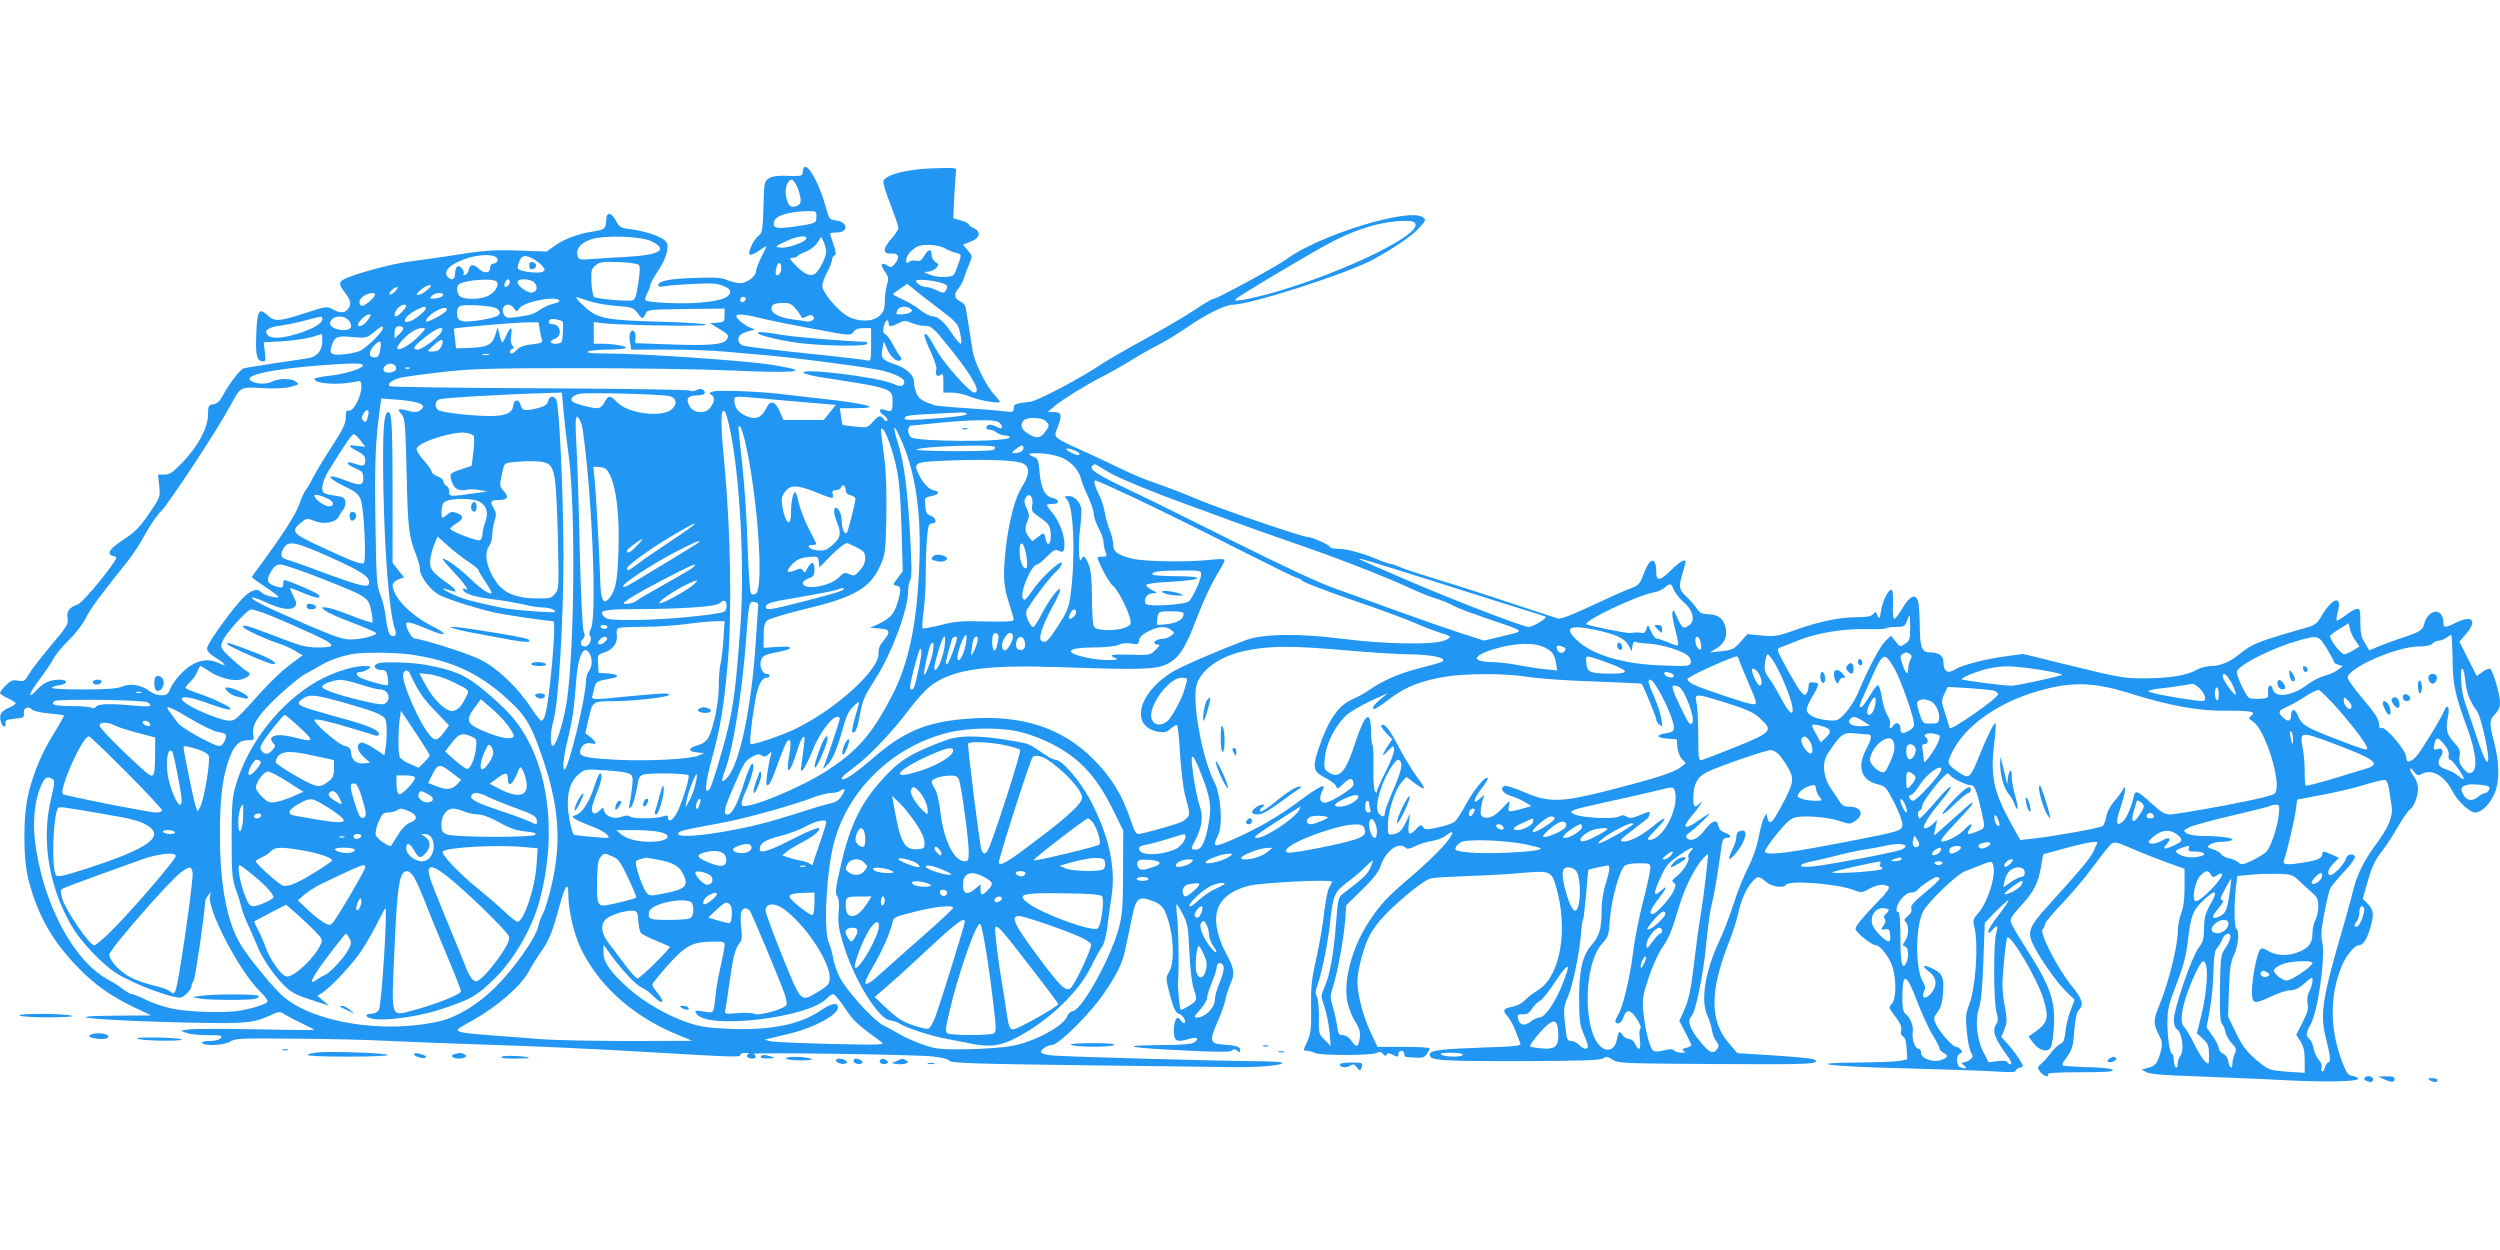 <?xml version="1.0" standalone="no"?>
<!DOCTYPE svg PUBLIC "-//W3C//DTD SVG 20010904//EN"
 "http://www.w3.org/TR/2001/REC-SVG-20010904/DTD/svg10.dtd">
<svg version="1.0" xmlns="http://www.w3.org/2000/svg"
 width="1280pt" height="640pt" viewBox="0 0 1280 640"
 preserveAspectRatio="xMidYMid meet">
<g transform="translate(0,640) scale(0.1,-0.1)"
fill="#2196f3" stroke="none">
<path d="M4117 5543 c-4 -3 -7 -15 -7 -25 0 -20 -8 -21 -93 -18 -38 1 -66 -3
-81 -14 -23 -14 -24 -21 -27 -146 -4 -121 -6 -132 -26 -148 -26 -20 -57 -88
-44 -96 5 -3 25 5 45 19 20 14 38 25 40 25 2 0 -10 -25 -26 -56 -15 -31 -28
-65 -28 -75 0 -24 -47 -59 -80 -59 -15 0 -45 7 -66 16 -32 13 -64 15 -169 11
-129 -4 -185 -16 -185 -38 0 -7 10 -9 28 -5 15 3 81 9 147 12 98 5 127 4 158
-10 27 -11 38 -21 35 -33 -5 -28 -48 -43 -151 -52 -88 -9 -270 -1 -283 12 -3
3 2 19 10 36 9 16 16 36 16 43 0 7 18 39 39 71 22 31 42 76 46 99 6 36 4 44
-15 60 -27 22 -108 47 -176 55 -45 5 -52 9 -70 42 -24 45 -49 48 -50 6 -1 -45
-9 -52 -66 -60 -74 -10 -153 -40 -199 -74 l-40 -29 -142 5 c-139 5 -181 1
-382 -31 -55 -8 -138 -20 -185 -26 -82 -10 -281 -64 -327 -89 -29 -15 -29 -26
0 -65 33 -44 37 -61 21 -85 -18 -25 -42 -27 -81 -4 -28 15 -33 15 -141 -20
-134 -44 -157 -45 -194 -10 -42 40 -52 22 -56 -103 -4 -107 3 -134 36 -134 12
0 13 9 8 48 l-6 49 97 6 c54 3 121 13 148 21 28 9 51 16 53 16 1 0 2 -17 2
-38 0 -47 -27 -79 -72 -86 -18 -3 -96 -15 -173 -26 -77 -12 -148 -23 -157 -26
-19 -6 -74 -77 -107 -139 -15 -28 -29 -42 -49 -45 -25 -5 -27 -9 -27 -55 -1
-67 -51 -159 -130 -242 -50 -52 -66 -63 -93 -63 l-33 0 6 -57 c6 -58 6 -58
-52 -143 -47 -69 -72 -94 -131 -133 -73 -48 -89 -74 -52 -84 20 -5 20 -6 3
-32 -47 -72 -165 -210 -185 -216 -42 -13 -59 -36 -52 -70 5 -29 -2 -42 -86
-141 -50 -60 -101 -126 -113 -147 -20 -35 -25 -37 -55 -32 -27 5 -37 1 -62
-24 -17 -16 -30 -34 -30 -39 0 -5 18 -17 40 -27 22 -10 40 -22 40 -26 0 -5
-16 -15 -35 -23 -40 -17 -50 -35 -41 -71 7 -28 29 -35 24 -7 -2 14 6 18 47 22
45 4 50 7 47 28 -4 27 22 40 42 19 8 -8 44 -16 86 -20 40 -3 74 -8 77 -10 2
-2 -20 -42 -48 -87 -63 -101 -103 -195 -131 -303 -31 -117 -31 -347 0 -461 49
-178 118 -300 246 -434 89 -93 174 -153 298 -212 l83 -39 -175 -1 c-296 -2
-162 -20 225 -32 412 -12 463 -9 546 28 59 27 62 27 87 10 15 -9 56 -31 91
-47 35 -17 62 -31 60 -32 -2 -2 -139 0 -304 3 -165 3 -318 3 -340 -1 l-40 -6
28 -11 c16 -7 65 -12 109 -12 70 0 79 -2 68 -15 -8 -9 -30 -15 -57 -15 -27 0
-42 -4 -38 -10 11 -17 118 -12 145 8 23 15 53 17 330 14 168 -1 388 -6 490
-12 102 -5 340 -14 530 -20 190 -6 500 -20 690 -31 561 -33 570 -33 570 -20 0
6 12 11 28 10 15 0 21 -3 14 -6 -17 -7 -5 -23 19 -23 21 0 26 15 7 24 -20 9
827 -3 916 -13 47 -5 82 -14 87 -22 7 -12 129 -16 681 -23 370 -5 729 -9 798
-10 123 0 236 11 224 23 -3 3 -45 6 -92 7 -239 2 -1034 24 -1084 30 -32 3 -58
11 -58 16 0 16 32 37 57 38 33 0 194 160 264 262 71 103 98 161 114 243 7 33
20 95 29 139 22 112 35 122 115 90 26 -10 44 -26 54 -47 44 -93 56 -258 23
-313 -18 -30 -18 -33 4 -118 19 -69 28 -90 45 -96 22 -8 40 -38 30 -48 -3 -3
-12 3 -20 14 -13 16 -16 17 -25 4 -5 -8 -10 -34 -10 -58 0 -51 14 -60 72 -43
45 14 62 6 34 -15 -15 -11 -60 -14 -185 -15 -215 -2 -153 -14 143 -28 159 -8
223 -8 233 0 9 9 17 8 28 -1 12 -10 15 -10 15 4 0 17 -22 24 -89 28 -66 4 -70
20 -28 114 19 43 38 96 41 116 4 20 16 58 27 83 23 51 18 78 -26 158 -13 23
-31 68 -39 100 -33 127 19 205 158 242 62 16 426 34 426 21 0 -4 -6 -17 -14
-29 -8 -12 -19 -69 -26 -127 -6 -58 -24 -163 -40 -235 -25 -110 -29 -149 -27
-255 1 -109 -1 -131 -20 -173 -22 -47 -22 -47 -2 -47 11 0 30 -5 41 -11 26
-14 290 -14 316 0 15 8 23 7 33 -5 9 -11 14 -12 19 -3 6 8 13 8 28 0 27 -15
32 -14 32 4 0 8 7 15 15 15 8 0 15 -7 15 -15 0 -17 -1 -17 58 -20 34 -3 45 1
57 18 8 12 15 25 15 29 0 5 -60 8 -133 8 l-134 0 -37 78 c-38 83 -66 189 -66
258 0 59 36 190 67 243 35 60 90 119 195 207 58 48 99 75 120 78 18 3 105 8
193 11 88 3 210 10 272 16 136 12 147 8 168 -64 68 -227 24 -472 -97 -541 -18
-10 -45 -31 -59 -46 -16 -17 -41 -30 -67 -35 -46 -8 -51 -19 -23 -49 11 -12
28 -43 39 -71 11 -27 22 -57 26 -66 6 -14 -16 -17 -204 -23 -203 -7 -260 -14
-260 -35 0 -31 47 -34 456 -34 314 1 416 4 432 14 17 11 24 10 49 -7 27 -18
53 -19 536 -22 481 -3 534 0 495 24 -6 4 -97 13 -202 20 l-191 12 -41 48
c-100 115 -101 267 -4 514 21 52 43 122 50 155 14 66 41 128 73 162 26 29 32
29 69 -2 30 -26 91 -34 103 -15 15 24 256 6 344 -26 41 -16 45 -16 81 5 40 22
76 27 99 12 10 -6 -9 -32 -78 -102 -54 -56 -91 -102 -91 -114 1 -19 83 -85
106 -85 19 0 63 -56 80 -100 24 -65 24 -172 1 -198 -18 -20 -17 -21 17 -67 26
-34 34 -53 30 -70 -4 -15 0 -26 10 -32 10 -5 16 -27 18 -63 l3 -54 -40 -8
c-22 -4 -116 -7 -210 -8 -298 -2 -150 -21 240 -30 198 -5 406 -12 463 -16 68
-5 102 -4 102 3 0 6 9 13 21 16 21 6 21 6 2 37 -10 18 -35 52 -57 77 l-39 44
16 39 c14 36 14 49 0 127 -13 74 -13 108 -3 213 6 69 14 127 17 130 18 18 152
-209 184 -311 32 -103 25 -127 -52 -180 l-23 -16 23 -31 c25 -35 64 -50 85
-33 9 7 17 44 21 100 11 143 -15 220 -145 421 -37 58 -71 115 -74 127 -6 17 4
34 48 82 68 73 92 119 106 203 l11 64 102 28 c113 32 182 43 175 30 -2 -5 -11
-25 -20 -44 -16 -35 -66 -94 -230 -275 -95 -104 -107 -133 -84 -189 26 -62
123 -203 172 -250 l46 -45 -20 -53 c-12 -29 -24 -79 -27 -110 -5 -44 -11 -58
-26 -63 -10 -4 -31 -23 -46 -43 -15 -20 -38 -46 -50 -57 -22 -19 -23 -21 -8
-42 15 -22 53 -34 40 -13 -4 7 54 10 165 10 125 0 171 3 168 11 -3 8 -46 13
-127 15 -68 2 -126 6 -130 9 -3 3 -1 12 4 19 46 62 49 71 55 157 5 62 12 94
23 107 28 30 20 55 -39 128 -71 88 -163 269 -146 286 7 7 12 18 12 26 0 8 40
56 88 106 48 51 116 130 150 177 34 46 73 97 87 112 28 33 30 32 140 -16 39
-17 111 -45 160 -63 l90 -32 0 -94 c0 -65 -6 -106 -18 -136 -9 -23 -17 -67
-17 -96 0 -66 -46 -254 -89 -359 -37 -93 -38 -103 -9 -162 20 -41 21 -49 10
-92 -16 -58 -26 -71 -66 -81 l-31 -8 25 -14 c18 -9 94 -16 255 -21 127 -5 335
-13 463 -20 223 -11 383 -6 365 11 -4 5 -19 10 -32 12 -18 2 -28 16 -48 68
-66 173 -66 347 -1 499 21 49 64 101 84 101 22 0 42 29 58 84 22 74 20 96 -10
127 l-27 28 27 93 c20 70 37 105 70 148 24 30 62 89 85 130 24 41 50 79 58 84
21 11 43 68 43 109 0 19 -9 46 -20 60 -11 14 -20 31 -20 39 0 7 9 2 19 -12 18
-22 22 -23 44 -11 48 25 114 -12 151 -86 26 -52 90 -113 118 -113 33 0 75 40
99 96 27 60 27 154 0 259 -27 103 -26 119 4 149 17 17 25 36 25 59 0 41 -36
163 -50 172 -6 4 -23 -3 -40 -15 l-29 -21 -45 88 -44 88 34 39 c61 70 31 100
-56 56 -49 -25 -60 -25 -60 1 0 80 -77 74 -99 -7 -8 -32 -21 -40 -131 -76 -41
-14 -92 -33 -112 -42 l-37 -16 -23 38 c-18 29 -23 51 -23 107 0 64 -2 70 -20
67 -11 -2 -37 -17 -58 -34 -21 -16 -41 -28 -43 -25 -3 3 0 24 6 47 23 86 -29
70 -85 -26 -22 -37 -33 -45 -78 -58 -248 -71 -274 -81 -342 -136 -51 -41 -98
-60 -146 -60 -21 0 -53 -9 -71 -19 -48 -28 -135 -43 -257 -44 -117 -1 -134 2
-430 75 l-203 50 -87 -12 c-100 -13 -226 -45 -258 -66 -42 -27 -63 -13 -63 41
0 28 -26 45 -70 45 -41 0 -50 26 -51 143 -1 51 -4 103 -8 117 -12 42 -41 31
-78 -30 -18 -30 -37 -56 -43 -58 -7 -3 -10 22 -8 72 2 44 -1 76 -7 77 -16 3
-46 -57 -54 -108 -7 -43 -9 -46 -18 -25 -8 21 -10 22 -22 8 -10 -12 -32 -16
-83 -16 -88 0 -196 -22 -317 -66 -88 -31 -102 -34 -170 -28 l-75 7 -35 -40
c-32 -36 -42 -41 -96 -47 l-60 -6 33 20 c41 25 56 59 48 103 -9 47 -38 71 -88
72 -34 1 -45 6 -62 32 -12 17 -36 44 -54 61 -36 34 -38 48 -17 118 8 27 15 52
15 57 0 19 -29 2 -76 -44 -55 -54 -74 -56 -74 -9 0 80 -31 79 -62 -2 -23 -62
-25 -64 -83 -86 -33 -13 -122 -53 -198 -89 -92 -43 -146 -63 -160 -60 -12 4
-116 38 -232 76 -115 39 -286 94 -380 122 -93 29 -182 58 -196 65 -15 7 -37
15 -50 17 -14 3 -42 12 -64 22 -75 32 -160 55 -202 55 -24 0 -43 4 -43 9 0 10
-91 51 -113 51 -28 0 -464 149 -577 198 -63 27 -153 61 -200 77 -47 15 -123
47 -170 70 -47 23 -137 65 -200 94 -158 71 -157 70 -136 121 25 63 22 80 -16
80 l-33 1 35 30 c40 34 168 113 250 154 30 15 94 51 141 80 47 29 114 67 150
85 35 18 98 57 140 86 90 63 193 114 231 114 90 0 584 159 718 231 110 60 204
124 240 166 31 35 32 37 14 51 -68 50 -526 -90 -694 -213 -52 -38 -359 -205
-377 -205 -6 0 -51 -26 -100 -59 -48 -32 -164 -100 -258 -151 -93 -51 -190
-107 -215 -124 -101 -69 -326 -188 -365 -193 -75 -8 -85 -12 -85 -34 0 -19 -4
-20 -47 -15 -27 4 -113 11 -193 16 -80 5 -154 12 -165 15 -61 21 -77 30 -90
56 -8 15 -15 42 -15 59 0 40 -36 74 -100 95 -63 21 -72 33 -62 80 l7 37 18
-41 c19 -42 49 -67 68 -55 7 4 5 12 -4 22 -8 10 -24 36 -36 59 -11 23 -28 46
-37 51 -12 7 -15 17 -9 41 7 31 25 43 25 16 0 -19 13 -19 52 1 28 14 34 14 67
0 20 -8 48 -15 63 -14 36 1 47 -9 134 -118 118 -147 159 -224 122 -224 -22 0
-151 144 -188 209 -48 85 -57 97 -66 89 -4 -5 9 -43 30 -86 20 -44 34 -86 30
-95 -9 -24 5 -41 22 -26 12 10 14 3 14 -40 l0 -51 44 0 c24 0 66 -9 93 -21 45
-19 153 -38 153 -26 0 2 -13 19 -28 35 -43 46 -103 166 -112 225 -5 29 -14 86
-20 127 -7 41 -14 84 -16 96 -2 11 -15 26 -29 32 -30 14 -32 38 -7 66 10 12
23 37 29 56 6 19 18 52 27 72 15 36 15 38 -9 66 l-24 29 39 16 c48 18 55 51
15 69 -14 6 -25 15 -25 19 0 5 -18 14 -40 20 l-39 12 5 111 c3 61 7 119 9 130
4 17 -3 18 -123 14 -133 -5 -236 -32 -249 -65 -3 -8 13 -62 36 -119 22 -58 41
-112 41 -121 0 -8 -16 -33 -35 -54 -46 -51 -47 -80 -3 -77 39 4 48 -18 20 -52
-16 -20 -21 -21 -40 -9 -31 20 -37 4 -12 -31 20 -28 21 -36 11 -70 -6 -20 -11
-58 -11 -84 0 -36 -5 -52 -25 -71 -33 -34 -110 -35 -167 -3 -49 28 -128 122
-128 154 0 12 11 44 25 70 14 26 25 55 25 65 0 9 6 19 13 22 9 3 8 16 -5 54
-10 28 -18 53 -18 57 0 3 16 6 35 6 63 0 56 56 -8 62 -30 3 -32 6 -52 78 -32
113 -88 213 -108 193z m-33 -106 c23 -62 21 -85 -10 -93 -30 -8 -40 4 -50 54
-7 38 9 82 29 82 8 0 22 -19 31 -43z m96 -146 c0 -34 -2 -35 -118 -52 -90 -12
-109 -7 -98 29 10 29 73 48 169 51 46 1 47 0 47 -28z m3067 -38 c23 -58 -368
-247 -720 -349 -67 -19 -142 -37 -167 -40 -43 -5 -44 -5 -25 11 21 17 293 180
433 259 153 87 297 133 420 135 41 1 54 -3 59 -16z m-3912 -88 c88 -44 46 -70
-125 -80 -58 -3 -137 -8 -176 -11 -68 -5 -72 -4 -77 18 -9 34 17 66 71 83 70
22 254 16 307 -10z m793 13 c-7 -19 -97 -50 -132 -46 -30 4 -30 5 24 31 58 28
115 36 108 15z m102 -66 c0 -27 -32 -93 -54 -111 -23 -20 -56 -7 -101 39 -34
35 -36 40 -18 40 12 0 23 4 25 8 2 4 21 15 43 23 23 9 48 28 60 46 l20 31 12
-26 c7 -15 12 -37 13 -50z m613 14 c12 -7 34 -16 50 -20 32 -8 32 -7 9 -71
-18 -49 -18 -50 -64 -53 -25 -2 -61 4 -79 12 -32 14 -33 14 -8 15 14 1 33 9
42 19 15 16 15 19 -3 30 -11 7 -20 23 -20 37 0 34 -17 31 -38 -5 -14 -24 -22
-29 -40 -25 -13 3 -30 1 -38 -6 -11 -9 -14 -8 -14 8 0 23 16 44 50 67 29 20
116 15 153 -8z m-2299 -46 c11 -11 -1 -30 -20 -30 -8 0 -14 -9 -14 -19 0 -31
-30 -34 -59 -7 -28 27 -46 24 -52 -8 -2 -11 -10 -21 -18 -24 -8 -3 -11 0 -8 5
9 14 -18 47 -31 39 -7 -4 -12 -20 -12 -37 0 -32 -19 -39 -39 -15 -19 22 2 51
53 75 73 36 172 46 200 21z m184 -4 c15 -8 36 -24 47 -36 16 -18 17 -23 5 -31
-14 -9 -85 -4 -116 8 -17 6 -17 13 -4 47 11 29 29 32 68 12z m542 -32 c8 -8 7
-35 -2 -95 -11 -69 -16 -84 -32 -87 -27 -6 -180 8 -194 17 -6 4 -12 37 -14 75
-2 62 0 70 22 88 21 17 37 19 117 16 50 -1 97 -8 103 -14z m730 -19 c0 -23
-16 -42 -27 -32 -3 3 -2 19 2 36 8 35 25 32 25 -4z m-1461 -64 c20 -13 4 -49
-32 -72 -35 -21 -116 -26 -148 -9 -21 12 -26 55 -7 66 32 20 162 30 187 15z
m71 -5 c0 -15 -18 -31 -26 -23 -7 7 7 37 17 37 5 0 9 -6 9 -14z m125 -2 c21
-21 15 -48 -11 -52 -24 -3 -74 33 -74 54 0 20 64 18 85 -2z m2092 -5 c25 -9
28 -16 14 -38 -8 -12 -14 -12 -44 2 -19 10 -43 17 -52 17 -23 0 -55 18 -55 32
0 11 96 3 137 -13z m-14 -134 c88 -67 92 -73 103 -123 7 -29 8 -52 3 -52 -5 0
-22 19 -37 41 -43 66 -78 99 -105 99 -13 0 -42 14 -63 31 -22 18 -63 43 -93
56 -29 13 -52 26 -49 28 2 2 19 15 38 28 l35 24 38 -31 c21 -17 79 -63 130
-101z m-2626 100 c-15 -14 -36 -25 -45 -25 -13 1 -11 6 11 25 15 14 36 25 45
25 13 -1 11 -6 -11 -25z m-164 -7 c-13 -12 -25 -19 -28 -16 -3 3 1 13 10 22 9
9 22 16 28 16 6 0 2 -10 -10 -22z m-103 -16 c0 -16 -58 -64 -69 -58 -18 11
-13 34 11 50 24 17 58 21 58 8z m348 -4 c-3 -7 -20 -14 -38 -16 -30 -3 -32 -2
-21 12 16 19 65 22 59 4z m767 -35 c28 -8 85 -17 128 -20 72 -5 80 -9 100 -34
25 -35 29 -35 42 -6 10 22 13 22 208 25 l197 2 0 -34 c0 -33 -2 -35 -37 -38
l-38 -3 33 -20 c64 -38 65 -40 54 -62 -15 -28 -90 -34 -301 -26 l-169 6 2 30
c1 33 -18 47 -28 21 -4 -9 -4 -32 0 -50 l6 -34 181 0 c100 0 232 -4 294 -10
62 -5 166 -15 231 -20 122 -11 443 -52 547 -71 76 -13 145 -43 145 -63 0 -24
-19 -29 -54 -12 -73 34 -479 85 -462 57 4 -5 39 -14 79 -21 382 -59 377 -57
377 -131 0 -44 -6 -50 -36 -39 -33 13 -40 -6 -9 -26 13 -9 22 -21 18 -27 -4
-6 -11 -4 -18 6 -17 24 -27 21 -57 -14 -26 -29 -29 -30 -90 -23 -35 4 -63 7
-64 8 -1 0 -4 20 -8 44 l-6 42 75 0 c152 0 69 23 -180 50 -55 6 -134 15 -175
20 -113 15 -334 24 -366 16 -25 -7 -27 -9 -11 -18 20 -11 15 -41 -11 -70 -23
-27 -78 -23 -98 7 -25 38 -15 60 28 60 42 1 57 10 40 27 -8 8 -18 9 -36 1 -13
-7 -27 -8 -32 -3 -5 5 -349 10 -771 12 -419 2 -765 6 -769 11 -14 14 21 37 71
46 28 5 124 18 215 28 138 15 247 18 675 18 281 0 636 -5 791 -12 287 -13 394
-7 284 15 -30 6 -71 13 -90 16 -133 20 -656 56 -830 56 -78 0 -110 3 -100 10
8 5 54 10 102 10 48 0 89 4 92 9 6 9 -64 21 -125 21 l-39 0 0 56 0 56 38 -6
c71 -11 545 -19 539 -9 -4 6 -103 12 -239 16 -270 7 -317 16 -380 72 -49 44
-60 62 -32 50 11 -4 42 -14 69 -22z m783 15 c-6 -18 -28 -21 -28 -4 0 9 7 16
16 16 9 0 14 -5 12 -12z m-954 -7 c3 -5 -9 -12 -28 -15 -19 -4 -51 -18 -71
-32 -37 -24 -46 -27 -132 -39 -35 -4 -44 -2 -53 14 -23 43 24 72 52 32 14 -19
14 -19 26 -1 21 35 190 68 206 41z m1209 -41 c14 -16 27 -35 29 -41 3 -9 9 -9
27 0 17 10 26 10 34 2 15 -15 -10 -32 -38 -26 -11 2 -42 7 -70 10 -63 9 -105
30 -105 54 0 23 13 29 62 30 28 1 42 -5 61 -29z m-1993 13 c0 -10 -42 -53 -52
-53 -13 0 -9 22 9 42 16 18 43 25 43 11z m464 -13 c36 -29 8 -46 -99 -61 -87
-12 -105 -5 -105 41 0 19 6 30 18 34 32 9 171 0 186 -14z m-364 1 c0 -13 -55
-58 -81 -66 -50 -16 -24 30 34 59 37 18 47 20 47 7z m105 -12 c-10 -15 -95
-62 -102 -55 -9 9 24 42 60 59 31 16 52 14 42 -4z m2375 11 c13 -9 13 -11 0
-20 -15 -9 -70 -14 -70 -6 0 33 38 47 70 26z m-2772 -52 c-18 -27 -45 -45 -54
-35 -10 9 35 57 54 57 13 0 13 -3 0 -22z m2011 2 c43 -11 163 -35 267 -54 186
-35 189 -35 203 -16 9 14 25 20 52 20 l39 0 0 -86 c0 -73 -2 -85 -15 -80 -9 3
-151 20 -318 37 -166 17 -312 35 -324 40 -25 9 -31 41 -10 56 6 6 26 14 42 18
l30 8 -27 11 c-30 13 -68 45 -68 58 0 13 47 9 129 -12z m-2249 -5 c0 -21 -53
-52 -131 -75 -80 -24 -132 -26 -150 -4 -19 23 7 40 74 48 29 4 84 15 122 26
88 23 85 23 85 5z m135 -5 c9 -10 15 -26 12 -35 -12 -29 -107 -13 -107 18 0
38 65 50 95 17z m1095 -6 c6 -7 2 -93 -5 -105 -8 -12 -55 -12 -55 0 0 5 9 12
19 16 42 13 33 75 -10 75 -19 0 -25 11 -12 24 7 7 53 -1 63 -10z m-116 -43 c3
-22 8 -46 11 -54 5 -11 -7 -15 -51 -20 -39 -4 -62 -12 -76 -26 -10 -12 -23
-21 -28 -21 -14 0 -12 18 3 23 9 3 9 7 0 19 -8 9 -10 28 -6 51 8 49 -4 47 -27
-5 -19 -43 -21 -42 -35 17 l-7 30 -12 -40 c-15 -50 -40 -63 -131 -66 l-70 -3
-6 50 c-3 27 -5 50 -5 51 4 5 298 31 362 32 l71 1 7 -39z m-804 9 c0 -21 -92
-109 -123 -119 -51 -16 -121 -22 -136 -12 -11 7 -11 15 -2 44 15 44 29 49 110
41 63 -6 68 -5 105 25 43 34 46 36 46 21z m104 1 c3 -4 -6 -19 -19 -31 l-25
-23 0 25 c0 13 3 28 7 31 9 10 31 9 37 -2z m82 -40 c-68 -70 -147 -97 -95 -33
34 42 80 72 108 72 24 0 24 -1 -13 -39z m114 19 c-15 -27 -99 -90 -121 -90
-32 0 -21 18 39 65 61 48 101 61 82 25z m-314 -96 c-5 -25 -12 -34 -27 -34
-33 0 -34 28 -3 61 32 33 39 26 30 -27z m318 34 c-8 -28 -22 -38 -54 -38 -25
1 -25 1 8 30 39 36 56 39 46 8z m239 -55 c-7 -2 -21 -2 -30 0 -10 3 -4 5 12 5
17 0 24 -2 18 -5z m-645 -55 c-6 -17 -99 -45 -180 -53 -38 -4 -68 -11 -68 -15
0 -25 121 -33 208 -15 31 7 32 6 32 -27 0 -47 -40 -124 -62 -120 -15 2 -18 -5
-18 -36 0 -31 -14 -60 -71 -148 -39 -60 -82 -131 -96 -159 -14 -27 -31 -57
-38 -65 -7 -8 -22 -40 -32 -70 -17 -51 -82 -152 -195 -307 -27 -35 -48 -66
-48 -68 0 -3 32 -26 70 -51 39 -26 68 -49 66 -51 -8 -8 -76 10 -87 23 -18 22
-45 17 -83 -16 -51 -45 -196 -244 -196 -269 0 -15 14 -30 45 -49 50 -30 62
-51 15 -27 -39 20 -83 19 -129 -4 -45 -23 -101 -84 -120 -129 -11 -27 -19 -32
-46 -32 -18 0 -44 9 -59 21 -41 32 -97 42 -140 24 -26 -11 -77 -15 -203 -15
-102 0 -163 4 -158 9 6 5 23 11 39 13 44 5 46 28 2 28 -49 0 -84 -15 -117 -52
-52 -55 -43 -21 14 54 30 40 63 89 72 108 10 19 45 61 77 92 33 32 72 82 88
115 26 51 61 98 221 299 20 25 58 84 84 132 26 47 63 100 81 116 35 33 290
420 350 533 58 106 50 102 167 96 65 -4 118 -1 147 7 41 11 43 13 25 26 -25
18 -88 18 -124 -1 -31 -16 -94 -10 -111 10 -22 26 116 55 355 74 174 13 227
13 223 -1z m170 -10 c2 -12 -5 -19 -23 -24 -34 -8 -53 9 -35 31 17 20 54 16
58 -7z m69 -4 c-3 -3 -12 -4 -19 -1 -8 3 -5 6 6 6 11 1 17 -2 13 -5z m787
-206 c4 -46 16 -155 28 -243 38 -291 28 -1081 -17 -1297 -20 -97 -48 -181 -63
-186 -17 -5 -15 68 2 131 26 92 51 507 51 842 -1 323 -21 767 -37 798 -13 24
-35 21 -42 -7 -4 -18 -17 -26 -50 -35 -68 -17 -83 -14 -90 14 -9 34 -34 32
-38 -2 -4 -37 -39 -53 -118 -53 -95 0 -251 18 -267 31 -19 16 -16 46 5 54 21
8 320 26 563 33 l66 2 7 -82z m549 63 c32 -13 35 -41 7 -66 -50 -45 -226 -23
-281 36 -34 37 -45 36 -64 -1 -10 -18 -23 -30 -36 -30 -30 0 -112 21 -127 33
-17 13 1 34 36 41 47 8 438 -3 465 -13z m458 -10 c57 -6 168 -15 246 -22 l142
-12 -30 -38 -31 -39 -103 0 -104 0 -20 46 c-22 50 -47 56 -66 17 -28 -56 -60
-66 -115 -38 -33 17 -50 43 -50 74 0 24 -5 24 131 12z m-1753 -23 c34 -10 37
-24 9 -42 -11 -7 -29 -7 -59 1 -51 14 -58 10 -32 -18 17 -19 20 -45 26 -303 6
-282 11 -321 48 -416 11 -28 20 -61 20 -74 0 -38 56 -112 103 -134 51 -24 182
-66 274 -87 56 -13 272 -45 306 -45 11 0 1 -166 -19 -337 -14 -124 -26 -173
-43 -173 -5 0 -28 30 -52 66 -68 105 -177 208 -265 249 -68 33 -296 105 -330
105 -14 0 -44 49 -44 74 0 17 20 12 119 -29 89 -37 100 -25 16 18 -114 57
-205 152 -205 212 0 9 13 22 29 28 l30 11 -30 37 -29 37 0 348 c0 342 -4 424
-21 424 -25 0 -31 -94 -26 -395 7 -353 32 -650 62 -726 9 -24 -15 -36 -30 -16
-7 10 -15 46 -19 82 -4 36 -16 89 -28 118 -20 48 -21 75 -26 383 -4 306 0 402
24 581 l6 43 77 -6 c42 -3 91 -10 109 -16z m-253 -65 c-8 -35 -13 -39 -26 -26
-8 8 -8 17 0 32 17 31 35 27 26 -6z m1855 -85 c49 -240 73 -696 51 -993 -26
-354 -38 -440 -92 -632 -28 -100 -57 -190 -64 -200 -30 -40 -26 19 9 149 46
171 61 260 82 493 22 252 15 675 -16 1007 -22 226 -21 303 1 281 6 -6 19 -53
29 -105z m1210 93 c0 -9 -69 -18 -224 -28 -82 -5 -98 -4 -94 8 3 11 34 15 124
19 65 4 136 7 157 8 20 1 37 -2 37 -7z m-1966 -84 c48 -339 73 -959 41 -1017
-9 -17 -10 -29 -3 -37 12 -15 -7 -53 -27 -53 -22 0 -29 21 -12 37 12 12 13 21
5 42 -6 15 -14 187 -20 421 -4 217 -12 449 -16 515 -4 66 -6 131 -4 144 5 22
6 23 17 7 7 -9 16 -36 19 -59z m2370 47 c21 -20 20 -26 -5 -58 -24 -31 -43
-33 -86 -6 -34 20 -42 47 -21 68 18 18 94 15 112 -4z m-243 -4 c10 -6 19 -17
19 -25 0 -11 -5 -11 -30 1 -29 15 -50 12 -50 -7 0 -5 8 -9 18 -9 9 0 26 -7 36
-15 11 -8 30 -15 43 -15 13 0 23 -4 23 -9 0 -25 -477 -24 -507 1 -7 6 -13 21
-13 34 0 13 6 24 13 25 6 0 71 6 142 14 165 16 281 18 306 5z m-1297 -97 c64
-270 99 -757 56 -783 -9 -6 -19 -5 -25 1 -5 5 -13 110 -17 237 -3 125 -16 313
-27 417 -24 220 -24 208 -12 201 5 -3 16 -36 25 -73z m750 -40 c37 -120 45
-185 52 -418 l6 -210 -26 -35 c-26 -34 -26 -35 -7 -38 25 -4 26 -22 7 -86 -18
-59 -37 -81 -95 -109 l-46 -21 48 -4 c55 -4 59 -16 20 -63 -19 -22 -26 -41
-25 -64 6 -82 -214 -283 -422 -385 -66 -33 -203 -80 -232 -80 -8 0 2 105 22
218 14 84 33 122 61 122 7 0 13 5 13 10 0 6 -7 10 -15 10 -24 0 -40 45 -27 74
8 19 23 26 76 36 93 17 97 34 7 28 l-71 -5 0 62 c0 46 4 66 18 78 9 9 94 34
187 57 260 62 338 107 391 222 27 61 28 70 32 248 2 102 -1 226 -7 275 -6 50
-14 113 -17 140 -6 45 -5 48 9 35 8 -8 27 -52 41 -97z m56 31 c69 -167 97
-360 87 -619 -11 -311 -55 -516 -144 -685 -100 -190 -172 -273 -323 -372 -138
-91 -417 -205 -440 -182 -7 7 -1 32 19 75 32 71 48 139 32 139 -6 0 -24 -44
-41 -97 -33 -108 -62 -163 -85 -163 -24 0 -18 28 26 130 61 142 62 142 98 164
26 15 37 17 51 8 13 -8 21 -7 35 6 16 16 17 16 12 -3 -13 -46 -28 -148 -22
-153 11 -11 24 14 59 112 20 55 40 104 46 110 19 19 22 -3 11 -70 -20 -110 3
-100 39 18 11 37 25 70 32 74 11 7 11 -2 -8 -136 -6 -40 -5 -43 8 -30 8 8 30
52 48 97 32 83 98 173 126 173 8 0 14 -4 14 -9 0 -10 -75 -234 -85 -253 -4 -7
7 1 23 18 28 30 50 84 86 214 10 36 26 66 47 85 26 25 30 26 26 10 -3 -11 -13
-46 -22 -78 -9 -32 -14 -61 -12 -64 13 -13 26 12 37 74 17 91 22 103 85 202
85 135 165 353 165 448 0 19 5 43 11 55 8 14 7 77 -1 221 -14 246 -31 378 -63
480 -14 42 -21 77 -17 77 5 0 22 -34 40 -76z m-2196 36 c5 -5 5 -38 0 -82 l-9
-73 -45 -15 c-68 -22 -70 -25 -57 -65 11 -38 38 -52 80 -42 12 3 40 2 62 -2
l40 -7 -45 -7 c-151 -21 -150 -21 -150 6 0 14 -7 27 -15 31 -8 3 -15 12 -15
21 0 9 -13 21 -30 26 -16 6 -30 17 -30 24 0 7 -18 33 -41 59 -25 28 -39 52
-35 61 12 33 191 89 251 79 16 -2 34 -9 39 -14z m-577 -27 l24 -31 -40 5 c-52
7 -52 -1 -1 -27 29 -15 40 -27 40 -44 0 -33 -7 -36 -51 -21 -52 19 -52 -1 1
-23 35 -15 40 -21 40 -49 0 -40 -16 -42 -90 -13 -102 40 -105 18 -4 -31 51
-24 69 -38 80 -64 18 -43 31 -319 16 -329 -13 -8 -80 19 -239 94 -125 58 -134
71 -83 113 29 25 31 25 70 10 50 -20 109 -9 125 23 6 12 17 29 24 37 7 9 11
26 9 39 -2 19 -11 24 -50 30 -26 3 -52 9 -57 13 -21 12 -11 61 22 116 86 140
121 189 130 186 6 -2 21 -17 34 -34z m3247 -32 c3 -5 -1 -12 -10 -15 -23 -9
-399 -7 -390 2 17 17 390 29 400 13z m146 -5 c0 -15 -21 -26 -48 -26 -13 0
-11 5 8 20 30 23 40 25 40 6z m286 -27 c3 -5 1 -9 -5 -9 -17 0 -61 23 -61 31
0 10 58 -10 66 -22z m-79 -27 c45 -24 78 -62 89 -108 4 -16 20 -56 36 -89 15
-33 28 -72 28 -86 0 -14 11 -47 25 -73 14 -26 25 -58 25 -71 0 -13 4 -35 10
-49 9 -24 7 -26 -15 -26 -14 0 -25 -2 -25 -5 0 -21 62 -135 77 -143 21 -12 80
-125 90 -173 5 -26 2 -31 -28 -43 -20 -8 -59 -13 -93 -12 -48 3 -61 7 -67 22
-4 10 -8 76 -8 146 -1 93 -5 139 -17 168 -16 41 -29 50 -37 28 -13 -35 -18 75
-7 152 6 49 8 99 5 112 -11 35 -36 58 -63 58 -24 0 -24 -1 -8 -19 35 -38 43
-319 15 -502 -8 -53 -20 -80 -62 -144 -54 -82 -63 -90 -85 -76 -18 11 5 79 59
179 23 40 39 78 37 84 -6 16 -61 -60 -99 -134 -16 -32 -34 -58 -39 -58 -16 0
-42 60 -35 81 8 24 114 167 144 194 13 11 27 28 32 37 33 61 -91 -46 -146
-127 -32 -46 -40 -53 -48 -39 -17 30 44 174 74 174 5 0 28 18 49 40 33 33 43
39 59 31 24 -13 31 -5 31 34 0 46 -26 114 -60 157 -17 20 -30 39 -30 42 0 3
14 6 31 6 36 0 35 21 -1 30 -40 9 -60 49 -67 129 -5 64 -9 74 -30 82 -41 15
-25 22 45 17 40 -3 84 -13 109 -26z m-211 -24 c38 -18 37 -57 -4 -122 -35 -54
-66 -173 -82 -311 -15 -139 -13 -195 15 -279 14 -42 25 -82 25 -89 0 -9 -34
-11 -143 -9 -123 4 -155 1 -230 -18 -49 -12 -90 -20 -93 -17 -4 3 -1 43 5 88
6 45 11 134 11 198 0 64 3 146 7 184 5 56 9 67 24 67 28 0 23 29 -6 40 -24 9
-26 15 -29 78 -1 12 9 18 32 22 37 6 47 23 17 28 -28 6 -54 31 -77 75 -34 68
-30 71 122 78 201 9 372 4 406 -13z m-2427 -5 c33 -27 39 -76 47 -368 6 -263
6 -271 -14 -295 -19 -23 -27 -25 -99 -24 -95 1 -158 26 -196 76 -54 71 -72
154 -42 194 8 10 15 34 15 53 0 18 5 51 12 73 10 33 9 44 -5 67 -20 34 -14 41
29 41 42 0 51 16 25 44 -24 26 -25 28 -10 95 10 48 12 50 47 54 102 10 170 7
191 -10z m2890 -53 c64 -32 217 -95 356 -145 66 -24 176 -64 245 -90 69 -26
211 -76 315 -112 217 -74 471 -173 595 -230 47 -22 103 -45 125 -52 46 -14 79
-27 118 -48 15 -8 85 -34 155 -58 210 -71 203 -64 89 -91 l-98 -24 -122 39
c-67 22 -214 73 -327 114 -113 41 -258 94 -323 117 -72 25 -269 117 -495 230
-208 104 -442 220 -522 258 -189 89 -235 118 -218 136 11 12 17 11 38 -4 14
-9 45 -27 69 -40z m-2576 -2 c33 -67 49 -208 44 -378 -5 -161 -14 -212 -47
-252 -31 -38 -45 -11 -47 95 -4 128 -22 461 -30 525 l-5 53 33 -3 c28 -2 37
-10 52 -40z m2689 -119 c106 -50 334 -162 506 -250 173 -87 318 -159 325 -159
6 0 18 -7 27 -15 9 -8 122 -52 251 -96 129 -44 268 -95 309 -113 41 -18 100
-41 130 -51 76 -24 77 -26 39 -43 -53 -25 -302 -21 -524 7 -223 29 -408 26
-495 -6 -152 -57 -339 -138 -384 -167 -175 -112 -209 -279 -63 -303 31 -5 42
-1 62 17 14 13 28 20 32 16 4 -3 11 -70 15 -149 5 -78 16 -169 24 -202 26 -97
27 -104 13 -121 -7 -9 -25 -21 -39 -26 -40 -16 -193 -58 -212 -58 -11 0 -23
20 -38 68 -43 130 -98 220 -190 313 -164 165 -371 231 -650 209 -211 -17 -326
-66 -490 -210 -63 -55 -127 -100 -142 -100 -20 0 -3 19 52 59 79 57 198 183
287 301 44 59 91 108 121 128 114 77 279 99 652 86 414 -14 486 -12 543 15 64
31 96 81 157 243 28 73 71 166 95 206 25 40 45 77 45 83 0 8 -22 8 -72 3 -107
-13 -334 -10 -398 5 -76 18 -100 35 -100 71 0 16 -8 51 -19 77 -10 26 -21 68
-25 91 -4 24 -15 60 -25 80 -26 53 -34 82 -22 82 6 0 97 -41 203 -91z m-1482
41 c0 -13 9 -22 25 -26 14 -3 25 -11 25 -18 -1 -22 -38 -167 -44 -174 -11 -11
-26 21 -26 56 0 36 -15 72 -30 72 -14 0 -12 -32 5 -73 24 -57 19 -81 -21 -116
-30 -27 -43 -32 -77 -29 -41 3 -66 28 -28 28 12 0 21 2 21 5 0 2 -18 37 -39
78 -21 41 -44 100 -51 131 -6 31 -15 56 -19 56 -11 0 -21 -51 -21 -106 0 -80
-31 -54 -45 37 -5 37 -3 49 15 72 28 36 62 35 157 -3 88 -36 93 -36 86 -10 -4
15 0 20 16 20 12 0 24 7 27 15 8 20 24 9 24 -15z m-2650 -44 c33 -15 33 -42 0
-38 -24 3 -70 38 -70 54 0 10 29 3 70 -16z m3605 -32 c-5 -30 -2 -35 38 -63
49 -33 57 -47 57 -96 0 -44 -18 -55 -26 -16 -8 37 -8 37 -42 10 l-27 -20 -17
21 c-21 26 -23 49 -6 85 9 21 8 32 -5 61 -13 27 -15 40 -6 55 17 32 42 5 34
-37z m-2826 15 c34 -22 42 -53 26 -100 -8 -23 -15 -52 -15 -66 0 -13 -6 -26
-14 -29 -13 -5 -132 39 -149 56 -5 4 8 17 28 29 41 24 41 41 2 55 -20 7 -31 6
-45 -7 -10 -9 -22 -17 -25 -17 -12 0 -7 67 6 78 28 23 148 24 186 1z m1080
-127 c-13 -11 -73 -52 -134 -92 -60 -40 -126 -86 -146 -102 -39 -29 -49 -34
-49 -19 0 15 115 99 227 165 107 64 148 84 102 48z m-1141 -178 c28 -19 52
-38 52 -43 0 -5 16 -32 36 -61 19 -28 33 -54 31 -57 -10 -9 -52 20 -107 72
-56 54 -125 105 -143 105 -5 0 20 -32 57 -70 59 -63 85 -103 55 -84 -7 4 -10
1 -7 -7 6 -20 63 -37 165 -49 49 -6 113 -18 144 -25 31 -8 74 -15 95 -15 37 0
74 -14 64 -23 -7 -7 -229 11 -280 23 -153 33 -190 43 -237 65 -54 24 -74 42
-27 25 52 -20 47 -2 -12 39 -75 54 -86 71 -81 116 2 22 12 57 21 79 l16 39 53
-47 c28 -26 76 -63 105 -82z m862 81 c-34 -35 -50 -43 -50 -25 0 8 68 60 79
60 3 0 -10 -16 -29 -35z m315 16 c-10 -9 -321 -197 -362 -220 -13 -6 -23 -8
-23 -3 0 16 148 113 265 174 104 54 142 70 120 49z m-1880 -76 c156 -71 195
-96 195 -127 0 -30 -37 -22 -222 46 -95 36 -185 67 -200 71 -32 8 -36 29 -12
64 24 34 63 25 239 -54z m2690 53 c39 -20 44 -27 45 -55 0 -22 -9 -43 -28 -64
-25 -28 -30 -30 -53 -19 -23 10 -29 9 -55 -17 -46 -47 -184 -67 -184 -28 0 7
14 18 30 24 26 9 30 15 30 46 0 39 -15 44 -34 9 -6 -10 -12 -21 -14 -24 -2 -2
-7 2 -12 9 -7 12 -13 12 -39 1 -45 -18 -50 -5 -14 32 24 24 42 32 81 36 49 4
51 4 54 -24 l4 -29 49 51 c41 42 79 72 93 74 1 0 22 -10 47 -22z m872 -58 c4
-35 2 -50 -6 -50 -15 0 -31 43 -31 84 0 73 27 48 37 -34z m2077 -114 c198 -63
408 -129 466 -147 58 -17 109 -34 113 -36 12 -7 -63 -52 -86 -53 -28 0 -352
124 -617 237 -135 58 -247 107 -249 109 -11 10 34 -3 373 -110z m-5690 13
c239 -95 242 -96 256 -165 7 -31 9 -58 7 -61 -3 -3 -53 13 -111 36 -57 23
-115 41 -128 41 l-23 0 23 -18 c13 -10 75 -38 138 -61 63 -24 117 -48 120 -52
7 -12 -75 -33 -131 -33 -40 0 -86 16 -230 78 -213 93 -275 123 -275 136 0 5
29 -5 65 -21 81 -38 136 -47 154 -25 11 13 10 22 -8 56 -11 22 -18 40 -16 40
3 0 32 -11 65 -25 69 -29 99 -33 80 -10 -10 12 -157 75 -175 75 -3 0 -5 -9 -5
-21 0 -18 -4 -20 -27 -14 -57 14 -64 32 -33 83 14 23 27 32 46 32 15 0 108
-32 208 -71z m1906 57 c-8 -8 -73 -46 -145 -86 -71 -40 -137 -78 -145 -85 -14
-12 -41 -19 -65 -16 -18 2 69 55 210 128 139 72 172 86 145 59z m2600 -36 c0
-27 -43 -122 -64 -139 -22 -18 -210 -29 -220 -12 -13 21 4 50 32 53 l27 3 -29
15 c-16 8 -28 20 -28 25 1 6 54 13 120 16 171 9 194 28 35 29 -69 0 -123 4
-123 9 0 15 27 19 143 20 100 1 107 0 107 -19z m-2593 -48 c-25 -27 -164 -105
-179 -100 -14 5 80 69 145 99 52 23 54 23 34 1z m5013 -32 c7 -17 30 -45 50
-63 50 -43 62 -97 26 -120 -28 -19 -34 -14 -62 48 -15 34 -18 37 -21 18 -3
-12 5 -54 16 -93 10 -38 16 -72 12 -74 -4 -3 -26 4 -50 15 -24 10 -50 19 -58
19 -8 0 -21 17 -30 38 -16 36 -16 36 -23 12 -4 -15 -12 -23 -21 -21 -8 2 -22
3 -31 3 -10 -1 -26 -2 -35 -3 -21 -1 -214 38 -220 45 -17 17 256 146 340 162
21 3 48 15 60 25 29 25 33 24 47 -11z m-4250 5 c0 -9 -47 -24 -208 -65 -177
-45 -195 -48 -190 -23 3 15 33 23 168 45 91 16 176 32 190 37 30 11 40 13 40
6z m-600 -90 c0 -14 -7 -26 -17 -29 -53 -16 -299 -39 -435 -40 -134 -1 -160 1
-174 16 -32 31 -8 38 139 39 273 1 435 13 453 31 21 21 34 14 34 -17z m162 0
c-1 -11 -7 -90 -12 -175 -21 -336 -82 -631 -147 -702 -28 -32 -33 -19 -13 32
42 107 89 396 110 675 14 193 15 197 43 193 15 -2 21 -9 19 -23z m-2541 -30
c24 -8 117 -47 206 -87 178 -79 190 -93 75 -93 -56 1 -88 9 -197 52 -148 57
-190 70 -179 52 8 -13 107 -59 179 -83 28 -9 67 -26 87 -39 l38 -22 -65 -48
c-35 -26 -99 -86 -142 -134 -135 -150 -139 -153 -171 -153 -32 0 -154 47 -208
81 -68 42 -26 53 72 18 112 -40 144 -48 144 -38 0 12 -98 57 -177 83 -29 10
-53 21 -53 25 0 4 11 18 24 30 14 13 30 36 36 52 7 16 14 29 16 29 3 0 23 -12
45 -27 52 -34 125 -53 163 -42 42 12 55 28 34 40 -27 15 -111 89 -127 112 -12
16 -11 24 2 51 19 40 125 156 142 156 7 0 32 -7 56 -15z m4169 1 c0 -16 -28
-42 -36 -33 -8 7 14 47 26 47 6 0 10 -6 10 -14z m550 -10 c0 -26 -29 -44 -80
-51 -28 -4 -53 -5 -56 -3 -2 3 -1 19 2 36 6 32 7 32 70 32 49 0 64 -3 64 -14z
m3720 -71 c0 -58 -2 -66 -26 -81 -25 -17 -26 -17 -49 12 l-23 29 -27 -25 c-28
-26 -89 -141 -140 -263 -16 -39 -46 -86 -68 -109 -39 -40 -40 -40 -94 -35 -61
6 -103 29 -103 55 0 9 14 40 30 67 36 61 37 70 5 71 -19 2 -25 -3 -25 -20 0
-11 -5 -28 -10 -36 -9 -13 -13 -11 -30 9 -20 23 -102 169 -115 203 -5 12 -1
20 11 24 11 3 51 19 90 35 96 38 228 60 346 58 54 -2 101 0 104 4 4 4 27 7 52
7 39 0 45 3 55 30 6 17 13 30 14 30 2 0 3 -29 3 -65z m-6076 -57 c-3 -51 -10
-109 -15 -128 -5 -19 -9 -71 -9 -116 0 -82 -26 -208 -53 -261 -10 -17 -28 -31
-53 -38 -51 -14 -55 -33 -7 -37 l38 -4 -30 -13 c-42 -18 -259 -29 -417 -21
-158 9 -188 15 -188 40 0 29 28 51 56 44 31 -8 31 5 -2 31 l-27 21 17 76 c19
87 20 88 127 88 94 0 272 19 283 31 13 12 -30 11 -204 -6 -191 -19 -192 -19
-187 3 3 9 8 29 11 44 6 27 14 32 79 43 52 8 46 23 -10 27 l-48 3 -3 47 c-3
45 -2 46 33 58 44 14 69 50 63 90 -3 19 0 31 10 35 7 3 68 5 135 6 67 0 163 7
212 14 50 7 114 13 142 14 l53 1 -6 -92z m8355 -7 l22 -31 -33 -20 c-18 -11
-38 -20 -44 -20 -18 0 -74 71 -74 94 0 3 21 19 48 36 l47 29 6 -28 c3 -16 16
-43 28 -60z m-8949 69 c0 -5 -6 -10 -14 -10 -8 0 -18 5 -21 10 -3 6 3 10 14
10 12 0 21 -4 21 -10z m2886 -15 c19 -15 19 -15 0 -30 -11 -8 -28 -15 -37 -15
-25 0 -49 -11 -49 -21 0 -5 8 -9 17 -9 14 0 12 -5 -10 -27 -27 -27 -30 -28
-127 -25 -101 3 -119 -1 -77 -18 31 -12 -64 -13 -129 -1 -143 27 -133 56 19
56 64 1 111 6 125 14 15 8 38 10 62 6 35 -6 39 -4 42 17 2 16 17 30 48 46 52
26 88 28 116 7z m2172 0 c105 -22 150 -43 170 -79 l17 -31 3 28 c2 15 8 25 14
21 5 -3 35 -8 66 -9 72 -4 183 -39 207 -65 10 -11 15 -26 11 -36 -6 -15 -22
-16 -149 -11 -198 7 -355 54 -434 130 -68 64 -37 80 95 52z m-3056 -41 c-6
-45 -13 -64 -22 -64 -11 0 -14 73 -3 84 12 12 28 -1 25 -20z m73 16 c9 -15
-23 -80 -39 -80 -21 0 -21 39 0 68 16 24 29 28 39 12z m-239 -40 c-7 -48 -26
-90 -39 -90 -11 0 -3 46 17 94 20 48 30 46 22 -4z m7611 -83 c1 -133 12 -182
78 -362 42 -117 51 -200 22 -219 -15 -9 -22 -6 -44 18 -20 23 -24 37 -20 63 5
29 1 40 -30 74 -38 42 -42 63 -28 137 8 43 -6 60 -20 25 -13 -36 -119 -209
-143 -235 -32 -34 -52 -36 -52 -4 0 32 -106 157 -126 149 -10 -4 -14 3 -14 23
0 21 -21 54 -80 123 -44 52 -80 102 -80 111 0 50 251 160 364 160 35 0 60 5
70 15 8 8 23 15 33 15 11 0 28 7 39 15 10 8 21 14 24 15 3 0 6 -55 7 -123z
m-9449 101 c-6 -16 -36 -34 -44 -25 -9 9 15 37 33 37 8 0 13 -5 11 -12z m1728
-39 c-7 -53 -34 -119 -48 -119 -9 0 -4 31 19 105 17 56 22 65 30 65 3 0 3 -23
-1 -51z m64 47 c0 -21 -43 -136 -51 -136 -6 0 -8 8 -5 18 3 9 10 37 16 62 7
25 14 48 17 53 4 7 23 10 23 3z m104 -23 c-4 -16 -13 -39 -21 -53 -13 -24 -14
-23 -8 19 6 49 12 61 26 61 5 0 7 -12 3 -27z m244 -6 c2 -18 -2 -29 -13 -33
-24 -9 -39 10 -31 41 9 35 40 30 44 -8z m3456 17 c3 -9 6 -25 6 -36 0 -17 -3
-18 -15 -8 -16 13 -21 60 -6 60 5 0 12 -7 15 -16z m3209 -44 c20 -33 37 -64
37 -69 0 -5 10 -11 23 -15 l22 -6 -25 -20 c-14 -10 -44 -24 -68 -30 -23 -6
-63 -26 -88 -45 -77 -59 -165 -71 -177 -25 -8 33 -27 23 -25 -12 3 -32 2 -33
-42 -36 -25 -1 -49 1 -55 5 -20 15 -68 121 -62 136 14 36 185 121 317 158 99
27 100 27 143 -41z m-7136 -13 c-6 -44 -45 -144 -46 -117 0 22 25 135 33 148
14 23 19 11 13 -31z m3134 17 c36 -18 49 -37 56 -80 l6 -37 -59 6 c-32 3 -95
13 -139 21 -44 9 -105 16 -135 16 -30 0 -62 5 -70 10 -13 9 -12 12 5 26 11 8
45 22 75 31 113 33 205 35 261 7z m102 -1 c4 -3 3 -11 -4 -19 -13 -16 -39 -2
-39 22 0 12 17 11 43 -3z m-1118 -13 c127 -11 268 -20 315 -20 117 -1 196 -17
177 -36 -3 -4 -55 -19 -115 -34 -111 -29 -184 -60 -259 -111 -23 -16 -62 -38
-86 -48 -68 -29 -116 -93 -160 -210 -52 -142 -50 -159 23 -196 27 -14 50 -33
52 -42 3 -15 9 -13 37 15 34 33 50 31 51 -6 0 -18 -118 -92 -147 -92 -26 0
-31 26 -12 62 23 43 -9 28 -136 -66 -95 -69 -191 -125 -307 -177 -115 -51
-124 -50 -92 13 26 51 16 208 -19 275 -59 114 -111 388 -93 486 15 79 112 153
238 182 132 29 237 31 533 5z m-2190 -88 c-23 -107 -25 -112 -39 -112 -10 0
-8 22 10 93 30 113 35 126 41 109 3 -7 -3 -47 -12 -90z m-1685 69 c14 -28 12
-64 -5 -87 -8 -10 -15 -33 -15 -51 -1 -88 -90 -453 -110 -453 -12 0 -4 72 17
155 23 93 33 160 42 287 10 143 40 206 71 149z m-925 -1 c209 -30 343 -89 485
-213 108 -95 136 -139 193 -304 89 -254 103 -438 53 -658 -15 -66 -36 -134
-45 -151 -10 -16 -21 -46 -25 -66 -10 -55 -121 -214 -216 -309 -92 -92 -200
-158 -295 -179 -284 -64 -644 -5 -797 130 -50 44 -168 187 -213 259 -72 116
-108 301 -109 561 0 192 11 288 45 389 25 72 53 101 97 101 32 0 34 2 29 28
-10 49 24 102 128 199 54 51 116 101 139 113 22 11 59 32 81 45 40 25 115 50
170 58 59 8 211 6 280 -3z m7684 1 c10 -6 11 -13 2 -29 -6 -11 -11 -32 -11
-47 0 -36 -14 -24 -30 25 -12 36 -12 43 1 51 17 11 21 11 38 0z m-693 -46 c36
-61 81 -172 90 -219 11 -59 -14 -43 -56 37 -19 37 -47 84 -62 104 -23 32 -26
45 -21 81 3 23 9 42 14 42 4 0 20 -20 35 -45z m-832 -7 c91 -35 87 -48 -14
-47 -100 1 -114 8 -118 53 -3 38 -3 38 25 31 15 -3 63 -20 107 -37z m651 20
c4 -13 25 -62 46 -111 21 -48 39 -94 39 -102 0 -19 -17 -16 -175 37 -139 46
-175 63 -175 82 0 11 217 110 252 115 4 1 10 -9 13 -21z m793 -38 c32 -54 102
-252 102 -289 0 -12 -12 -26 -29 -34 -32 -16 -41 -13 -41 14 0 26 -21 35 -35
16 -16 -23 -24 -21 -18 3 3 11 -3 32 -13 47 -11 16 -23 56 -29 91 -5 34 -14
63 -20 64 -5 0 -25 -25 -43 -56 -18 -31 -37 -56 -42 -56 -14 0 -14 0 29 97 83
190 85 192 139 103z m682 0 c87 -11 183 -30 178 -35 -7 -7 -234 -56 -258 -56
-41 0 -250 27 -255 33 -8 8 91 47 145 57 61 12 102 12 190 1z m-1371 -36 c14
-31 14 -54 0 -54 -10 0 -39 59 -39 79 0 18 27 1 39 -25z m3614 -34 c7 -61 23
-102 60 -152 17 -23 55 -185 57 -240 1 -48 -22 -6 -60 110 -23 70 -50 150 -60
177 -19 50 -28 181 -11 171 4 -3 11 -33 14 -66z m-4069 44 c9 -3 16 -10 16
-16 0 -14 -43 -5 -48 10 -4 13 7 15 32 6z m-729 -20 c50 -8 199 -19 333 -23
134 -5 245 -10 247 -12 9 -10 75 -169 75 -182 0 -8 7 -21 17 -28 15 -13 16
-10 9 30 -4 25 -20 75 -36 112 -32 71 -36 89 -21 89 25 0 121 -193 121 -244 0
-20 -6 -24 -40 -30 -55 -9 -50 -24 8 -28 l47 -3 3 -40 c2 -22 12 -49 23 -61
l20 -22 -27 -21 c-33 -26 -134 -58 -369 -118 -242 -62 -305 -63 -428 -10 -49
21 -95 36 -104 33 -26 -11 -9 -39 32 -51 22 -6 55 -21 73 -32 l33 -20 -53 -15
c-29 -9 -56 -13 -61 -11 -4 2 -4 16 -1 31 6 26 5 26 -28 -10 -40 -44 -72 -61
-99 -53 -17 6 -20 13 -17 43 3 21 8 46 13 57 7 18 5 17 -18 -4 -41 -37 -34 -4
9 53 21 25 34 49 31 53 -12 11 -71 -61 -111 -135 -22 -40 -47 -79 -57 -88 -10
-9 -48 -23 -85 -30 -59 -13 -68 -13 -78 1 -10 14 -14 13 -35 -9 -36 -38 -44
-33 -38 27 l6 52 -19 -41 c-23 -48 -36 -61 -70 -66 -24 -3 -25 -1 -24 54 1 67
39 180 72 215 l23 25 32 -24 c71 -54 75 -46 17 31 -22 30 -63 98 -91 151 -45
88 -72 121 -87 105 -3 -3 8 -20 25 -38 l31 -32 -23 -35 c-32 -48 -31 -59 2
-24 27 28 28 28 31 7 2 -12 -17 -62 -42 -111 -25 -49 -46 -96 -46 -103 0 -11
-2 -11 -11 1 -5 9 -9 61 -7 122 1 59 -1 110 -5 114 -4 4 -7 32 -7 63 0 122
-31 102 -81 -52 -49 -151 -81 -187 -136 -152 -24 16 -25 21 -20 75 6 70 51
160 105 213 20 20 78 54 127 77 l90 41 -37 -31 c-36 -30 -48 -50 -30 -50 5 0
41 24 80 54 78 59 156 90 280 111 109 18 319 18 427 -1z m3604 -37 c13 -26 21
-50 18 -53 -7 -8 -67 75 -67 93 0 28 25 7 49 -40z m-5353 13 c-3 -11 -9 -30
-12 -42 -13 -46 -66 -144 -87 -160 -32 -26 -65 -23 -79 7 -27 59 84 215 152
215 27 0 30 -3 26 -20z m4829 -60 c204 -64 356 -91 495 -89 125 1 155 -5 126
-26 -15 -11 -14 -14 9 -29 64 -42 150 -321 113 -367 -9 -12 -86 -30 -258 -63
-135 -25 -260 -46 -279 -46 -26 0 -45 11 -88 50 -78 72 -91 77 -98 43 -12 -55
-36 -111 -55 -128 -35 -31 -40 -8 -14 67 13 39 24 81 24 92 -1 21 -1 21 -12 1
-6 -11 -26 -38 -45 -60 -19 -22 -36 -55 -39 -77 -4 -21 -12 -42 -18 -47 -13
-11 -255 -54 -361 -65 l-61 -7 -48 86 c-88 159 -106 243 -86 404 7 56 10 104
7 107 -7 7 -44 -68 -86 -173 -43 -107 -50 -113 -101 -78 -65 45 -65 47 -29
115 64 121 215 231 396 290 193 62 311 62 508 0z m359 24 c14 -15 26 -36 26
-47 0 -18 -4 -19 -52 -13 -107 14 -238 39 -238 47 0 4 26 10 58 14 31 3 80 9
107 14 28 5 55 9 61 10 6 0 23 -11 38 -25z m-2669 10 c29 -12 85 -159 70 -185
-11 -16 -21 -2 -58 75 -55 116 -56 127 -12 110z m1613 -20 c12 -4 22 -12 22
-19 0 -19 -244 -189 -248 -173 -2 7 -12 41 -23 76 -20 60 -20 65 -4 99 l17 36
107 -6 c58 -4 116 -10 129 -13z m1152 -20 c0 -21 -4 -33 -10 -29 -5 3 -10 19
-10 36 0 16 5 29 10 29 6 0 10 -16 10 -36z m613 -77 c84 -96 147 -181 147
-199 0 -12 -19 -6 -175 54 -143 56 -160 67 -181 116 -15 37 -34 35 -34 -4 0
-28 -16 -31 -42 -7 -26 24 -22 37 15 51 17 7 59 30 92 51 33 22 67 39 76 38 9
-1 55 -46 102 -100z m-11250 86 c-7 -2 -19 -2 -25 0 -7 3 -2 5 12 5 14 0 19
-2 13 -5z m8120 -53 c101 -32 136 -48 167 -77 70 -63 64 -71 -122 -147 -90
-36 -170 -67 -178 -68 -13 -3 -15 17 -15 127 0 72 -4 147 -9 168 -11 48 -7 48
157 -3z m759 -2 c-5 -34 -18 -58 -33 -58 -14 0 -11 28 6 60 20 39 33 38 27 -2z
m2438 -15 c0 -7 -4 -13 -8 -13 -15 0 -32 24 -32 44 0 18 1 19 20 1 11 -10 20
-24 20 -32z m-11287 22 c9 -4 17 -11 17 -17 0 -6 -31 -6 -82 -1 -124 12 -187
10 -197 -6 -6 -8 -14 -10 -22 -5 -8 5 -53 9 -101 9 -88 0 -114 8 -88 26 17 11
443 6 473 -6z m9130 6 c27 -11 50 -58 45 -93 -3 -20 -9 -23 -43 -23 -40 0 -40
1 -58 54 -14 44 -15 56 -5 62 17 11 31 11 61 0z m-8908 -91 c55 -33 117 -63
138 -67 20 -3 40 -9 42 -13 9 -15 -14 -60 -31 -60 -28 0 -194 92 -212 117 -9
13 -28 37 -40 54 -36 44 -9 36 103 -31z m8565 -13 l35 -22 -37 -3 c-49 -4 -84
14 -67 34 16 19 28 18 69 -9z m-8775 -8 c4 -6 5 -12 2 -15 -7 -7 -37 7 -37 17
0 13 27 11 35 -2z m-174 -15 c17 -8 69 -25 117 -37 l87 -23 -1 -85 c-1 -124
-5 -130 -57 -84 -114 102 -227 216 -227 230 0 20 42 20 81 -1z m8748 -5 c37
-13 39 -28 7 -58 l-24 -22 -25 45 c-23 41 -24 46 -8 46 10 0 32 -5 50 -11z
m-4105 -29 c42 -11 111 -37 154 -60 141 -73 226 -165 312 -339 l51 -104 -1
-208 c0 -172 -4 -222 -20 -285 -39 -150 -185 -417 -235 -430 -14 -3 -27 -14
-30 -25 -17 -52 -171 -135 -289 -155 -44 -8 -146 -15 -226 -16 -127 -2 -153 0
-215 20 -38 13 -92 36 -120 52 -27 16 -69 38 -92 50 -56 29 -199 189 -229 257
-13 29 -27 72 -30 96 -4 23 -13 54 -20 69 -29 58 -13 372 27 517 73 271 303
491 584 560 111 27 276 28 379 1z m6506 -32 c0 -38 -5 -34 -13 10 -4 21 -3 31
3 27 6 -3 10 -20 10 -37z m-2177 22 c23 0 21 -21 -8 -76 -48 -90 -26 -159 57
-179 41 -10 45 -15 86 -93 23 -46 42 -96 42 -111 0 -34 -10 -37 -230 -80 -356
-70 -461 -83 -474 -62 -3 5 24 45 60 90 54 65 73 82 101 87 51 10 170 -1 226
-21 45 -15 50 -15 73 0 52 34 35 75 -30 75 -22 0 -36 7 -46 24 -8 12 -30 45
-47 71 -39 58 -45 132 -15 176 70 106 78 111 152 103 19 -2 43 -4 53 -4z m366
-5 c9 -9 -11 -54 -44 -100 -27 -38 -35 -45 -35 -29 0 12 -3 36 -6 53 -5 24 -3
31 10 31 18 0 22 25 5 36 -18 11 13 25 41 18 14 -3 27 -7 29 -9z m2011 -39
c225 -85 255 -108 170 -133 -25 -7 -102 -31 -172 -52 -70 -21 -130 -36 -133
-33 -3 3 -5 35 -5 72 0 37 -4 91 -10 120 -16 86 -13 86 150 26z m-11292 -150
c100 -101 182 -189 182 -195 0 -6 -15 -11 -32 -11 -34 0 -468 86 -476 94 -22
23 100 296 133 296 6 0 92 -83 193 -184z m8616 162 c19 -27 21 -71 4 -66 -21
7 -51 56 -45 72 9 22 23 20 41 -6z m430 -4 c11 -29 6 -58 -19 -111 -21 -47
-26 -52 -47 -44 -12 4 -31 19 -41 33 -15 20 -16 29 -7 54 25 65 98 109 114 68z
m2821 -16 c18 -21 25 -39 22 -55 -2 -13 1 -23 8 -23 12 0 77 -92 69 -99 -2 -2
-14 5 -27 16 -12 11 -38 26 -59 32 -44 14 -53 34 -32 66 19 28 10 48 -17 40
-20 -7 -22 -3 -13 33 8 30 17 28 49 -10z m-2707 -23 c4 -26 -21 -60 -36 -51
-13 8 -16 58 -5 70 13 13 38 1 41 -19z m-8800 0 c28 -9 56 -23 60 -33 11 -21
-22 -222 -42 -261 l-14 -26 -10 26 c-9 23 -62 283 -62 302 0 10 11 9 68 -8z
m-99 -130 c12 -60 21 -120 21 -132 0 -72 -57 36 -72 135 -10 69 2 136 22 116
5 -5 18 -58 29 -119z m8206 94 c14 -18 35 -50 47 -72 25 -49 19 -73 -45 -191
-44 -82 -58 -93 -68 -54 l-5 23 -13 -23 c-7 -12 -19 -57 -27 -100 -9 -47 -29
-106 -53 -152 -21 -41 -55 -124 -74 -185 -19 -60 -53 -148 -75 -195 -72 -153
-96 -304 -60 -380 9 -19 20 -53 23 -75 4 -22 15 -48 23 -58 12 -14 14 -22 6
-35 -21 -33 -42 -24 -93 40 -50 62 -63 102 -41 124 21 21 61 212 75 363 8 86
21 181 29 211 8 30 22 105 31 165 9 61 18 125 21 143 4 23 10 32 24 32 29 0
24 14 -9 27 -19 7 -30 19 -33 34 -5 37 -32 29 -70 -21 -34 -45 -70 -62 -91
-41 -8 8 -4 16 13 28 33 23 119 107 100 97 -8 -4 -28 -17 -45 -29 -84 -61
-101 -48 -35 28 36 41 58 79 28 49 -21 -21 -28 -13 -28 33 0 70 21 109 72 133
59 29 298 111 325 112 12 0 33 -13 48 -31z m-2966 -89 c47 -120 55 -169 41
-246 -17 -100 -37 -144 -66 -144 -29 0 -29 1 -2 53 31 61 39 114 23 162 -16
48 -32 129 -41 209 -9 79 6 67 45 -34z m1024 56 c8 -19 -5 -61 -48 -161 -19
-45 -35 -90 -35 -99 0 -19 -11 -21 -28 -4 -18 18 -14 66 12 141 24 65 68 137
85 137 5 0 11 -6 14 -14z m2767 -35 c0 -22 -126 -161 -146 -161 -7 0 -14 7
-18 15 -3 9 0 15 8 15 7 0 27 22 44 50 35 56 112 112 112 81z m-6718 -22 c18
-10 20 -17 14 -72 -4 -34 -10 -73 -13 -87 -4 -20 -3 -23 7 -13 12 11 24 56 37
130 3 21 12 33 26 37 38 10 225 7 232 -4 7 -11 -26 -121 -57 -187 -20 -42 -48
-58 -48 -28 0 11 -5 12 -26 5 -33 -13 -157 -13 -170 0 -6 6 -20 6 -41 -2 -38
-14 -82 1 -90 31 -5 19 -5 19 -24 0 -22 -22 -39 -17 -39 10 0 10 11 45 25 79
25 62 32 102 17 102 -4 0 -16 -26 -26 -57 -24 -79 -62 -142 -93 -154 -25 -9
-26 -10 -7 -23 10 -7 47 -23 81 -36 34 -12 70 -31 80 -42 18 -21 18 -21 -72
-13 -49 4 -93 9 -96 11 -12 7 -32 107 -32 159 0 70 18 119 56 151 31 26 34 27
135 20 57 -3 112 -11 124 -17z m6572 -2 c15 -11 16 -18 8 -34 -6 -11 -18 -25
-26 -33 -14 -11 -16 -7 -16 34 0 49 5 54 34 33z m-6234 -54 c-6 -26 -20 -64
-31 -83 l-20 -35 5 30 c6 41 47 148 53 141 3 -3 0 -27 -7 -53z m6425 47 c10
-15 81 -50 104 -50 21 0 30 -21 56 -133 20 -89 20 -86 -20 -103 -50 -21 -60
-18 -41 11 22 33 6 32 -25 -1 -29 -32 -95 -66 -117 -62 -12 2 9 29 71 95 81
86 95 103 82 103 -2 0 -46 -38 -97 -84 -51 -47 -94 -84 -95 -83 -1 2 2 20 7
41 l8 38 -22 -21 c-21 -20 -46 -28 -46 -16 0 17 37 73 86 131 31 36 54 70 52
76 -2 6 -37 -28 -77 -76 -40 -47 -77 -86 -82 -86 -5 0 -9 9 -9 20 0 11 4 20 9
20 5 0 11 13 14 29 6 26 113 161 129 161 4 0 10 -5 13 -10z m-9716 -19 c12 -8
11 -22 -7 -98 -52 -212 -13 -453 106 -656 45 -77 153 -191 224 -238 62 -40
202 -98 284 -119 48 -12 52 -12 77 10 15 13 27 31 27 40 0 9 5 21 11 27 8 8
58 349 59 404 0 8 7 24 16 35 15 18 15 18 10 0 -21 -64 151 -393 258 -495 20
-19 36 -40 36 -47 0 -13 -69 -36 -145 -49 -71 -12 -258 -7 -340 10 -44 9 -106
30 -138 46 -32 16 -64 29 -72 29 -7 0 -26 11 -42 23 -15 13 -51 36 -79 51
-180 97 -338 397 -375 712 -12 104 -1 209 31 281 19 43 32 51 59 34z m11963
-51 c3 -25 9 -63 13 -86 9 -52 -15 -110 -85 -204 -56 -76 -93 -151 -111 -225
-6 -27 -27 -104 -46 -170 -114 -388 -126 -466 -94 -592 23 -89 26 -123 11
-123 -5 0 -12 -11 -16 -25 -3 -14 -10 -22 -15 -20 -4 3 -6 12 -2 21 3 8 -3 25
-14 37 -12 12 -23 38 -27 58 -4 21 -13 42 -21 49 -20 16 -19 32 4 72 38 65 78
347 61 425 -8 33 -5 67 11 150 11 59 25 116 31 127 6 10 37 48 70 83 33 35 58
69 55 76 -6 20 -41 14 -45 -8 -5 -24 -61 -85 -79 -85 -22 0 -14 30 15 60 l28
28 -36 16 c-45 20 -50 20 -50 1 0 -20 -30 -32 -114 -44 -75 -11 -91 -8 -81 18
13 33 54 208 60 257 l6 50 122 23 c67 12 165 35 217 51 52 16 102 28 110 27
10 -2 17 -18 22 -47z m-2915 -42 c15 -17 13 -18 -25 -18 -22 0 -53 5 -67 10
-25 10 -26 12 -13 32 8 11 29 26 48 32 33 11 35 10 38 -14 2 -14 11 -33 19
-42z m3425 55 c11 -6 -3 -33 -17 -33 -7 0 -24 -9 -39 -21 -31 -24 -57 -19 -76
16 -15 29 -8 41 30 48 25 4 88 -2 102 -10z m-4166 -28 c21 -86 -63 -245 -130
-245 -17 0 -10 10 34 55 63 64 54 73 -16 15 -60 -50 -126 -83 -156 -78 -19 2
-11 12 55 61 42 32 77 60 77 62 0 2 3 10 6 19 5 13 -3 12 -46 -6 -42 -18 -56
-19 -71 -10 -15 10 -25 10 -41 1 -26 -14 -180 -7 -223 10 -43 18 -27 24 166
66 90 19 198 44 239 54 99 25 99 25 106 -4z m-4265 -17 c-14 -24 -31 -35 -58
-41 -21 -4 -92 -25 -158 -47 -156 -50 -258 -76 -400 -100 -136 -23 -229 -26
-223 -8 5 14 13 16 213 53 132 24 379 93 490 136 28 10 64 19 80 19 17 0 37 5
45 10 28 18 32 10 11 -22z m2643 -11 c-8 -21 -60 -47 -94 -47 -40 0 -31 16 24
41 48 22 77 24 70 6z m-3370 -29 c-8 -27 -12 -33 -19 -27 -7 8 7 49 17 49 5 0
6 -10 2 -22z m6174 -18 c6 -16 7 -30 3 -30 -8 0 -31 44 -31 61 0 19 18 -1 28
-31z m-2748 16 c0 -8 3 -21 6 -30 4 -11 1 -16 -10 -16 -11 0 -16 9 -16 30 0
17 5 30 10 30 6 0 10 -6 10 -14z m3960 -1 c10 -12 8 -22 -14 -55 -34 -52 -49
-43 -31 18 8 26 15 48 15 50 0 8 19 0 30 -13z m697 -57 c-6 -63 -40 -163 -63
-189 -8 -9 -41 -29 -71 -44 -50 -23 -57 -24 -72 -11 -10 9 -32 19 -50 22 -18
4 -35 13 -38 20 -3 7 -21 18 -41 25 -33 11 -34 13 -17 25 10 8 37 14 59 14 23
0 47 4 54 9 16 10 -64 21 -154 21 -35 0 -68 6 -79 14 -18 13 -17 14 13 30 18
9 118 37 223 61 106 25 194 47 197 50 3 3 14 5 25 5 18 0 19 -5 14 -52z
m-11152 7 c168 -28 208 -39 248 -67 76 -54 -9 -113 -300 -209 -126 -41 -165
-51 -175 -41 -25 25 -18 300 9 345 2 4 19 5 36 2 18 -2 100 -16 182 -30z
m6136 17 c-23 -43 -172 -142 -215 -142 -25 0 -10 12 95 80 68 44 125 80 127
80 1 0 -2 -8 -7 -18z m899 1 c0 -5 -4 -15 -10 -23 -11 -18 -25 -7 -17 15 6 15
27 21 27 8z m3478 -31 c2 -7 -6 -12 -17 -12 -21 0 -27 11 -14 24 9 9 26 2 31
-12z m-4230 -7 c6 -5 -68 -35 -87 -35 -28 0 -27 28 2 39 18 7 74 5 85 -4z
m3437 -24 c5 -17 4 -22 -6 -19 -8 3 -15 18 -17 34 -4 33 11 24 23 -15z m-2275
19 c0 -14 -89 -70 -109 -70 -23 1 67 80 90 80 11 0 19 -5 19 -10z m-910 -67
c0 -18 -4 -33 -10 -33 -22 0 -41 76 -23 94 12 12 33 -26 33 -61z m800 52 c0
-17 -50 -45 -80 -45 -34 0 -22 16 28 38 57 26 52 25 52 7z m-3651 -107 c-22
-62 -39 -115 -39 -117 0 -2 -6 1 -12 6 -7 6 -30 14 -52 17 -21 4 -50 12 -64
17 l-27 10 25 20 c14 11 50 33 80 48 30 16 64 38 74 50 33 37 -5 26 -134 -39
-119 -60 -160 -72 -160 -47 0 29 29 48 102 66 42 11 96 30 120 43 50 27 75 36
104 37 20 1 20 -3 -17 -111z m3815 75 c-11 -18 -103 -57 -113 -47 -7 7 55 62
84 74 26 10 43 -5 29 -27z m345 14 c-64 -45 -169 -101 -176 -94 -2 3 16 19 41
37 50 34 128 71 135 64 2 -2 2 -5 0 -7z m-1375 -13 c12 -31 5 -42 -35 -58 -54
-22 -338 -79 -356 -71 -41 15 70 75 219 119 99 30 163 33 172 10z m711 5 c4
-6 5 -12 2 -15 -7 -7 -37 7 -37 17 0 13 27 11 35 -2z m405 -3 c0 -17 -60 -56
-85 -56 -15 0 -16 2 -4 17 15 17 69 53 82 53 4 0 7 -6 7 -14z m130 -10 c0 -8
-87 -55 -113 -61 -49 -13 -21 32 33 54 25 10 80 15 80 7z m-7335 -16 c4 -6 -6
-10 -24 -10 -16 0 -33 5 -36 10 -4 6 6 10 24 10 16 0 33 -4 36 -10z m2488 -1
c67 -18 33 -49 -55 -49 -65 0 -119 14 -150 40 l-23 19 95 1 c52 0 112 -5 133
-11z m7769 -16 c26 -24 23 -32 -24 -53 -49 -22 -59 -19 -33 10 25 28 11 38
-24 17 -34 -20 -75 -23 -69 -4 3 6 20 22 39 35 38 26 79 24 111 -5z m-3721 0
c-20 -38 -97 -117 -199 -205 -129 -110 -160 -142 -221 -234 -88 -132 -135
-306 -112 -416 7 -31 24 -75 40 -99 21 -34 27 -53 23 -82 -6 -49 -16 -54 -42
-17 -13 19 -30 30 -45 30 -20 0 -24 6 -29 48 -4 26 -14 70 -22 98 -14 46 -14
56 -1 96 23 66 57 251 64 343 l6 80 81 80 c60 58 85 92 96 124 24 75 93 124
127 90 8 -8 22 -5 49 9 22 11 59 22 84 26 25 4 56 15 70 26 31 24 44 25 31 3z
m-1361 -6 c0 -22 -31 -58 -59 -68 -81 -31 -173 -30 -179 3 -2 12 8 18 35 23
22 3 72 17 113 30 90 28 90 28 90 12z m3751 -50 c-16 -16 -35 6 -26 33 l7 22
15 -22 c11 -16 12 -25 4 -33z m-1997 7 c68 -15 76 -19 52 -25 -47 -13 -270
-22 -350 -14 -64 6 -77 10 -74 23 2 9 14 22 28 30 35 18 242 10 344 -14z
m2366 6 c0 -12 -41 -30 -52 -23 -14 8 -9 21 10 26 30 8 42 7 42 -3z m-6345
-10 c13 -20 -17 -41 -53 -38 -44 4 -52 23 -15 36 37 14 60 14 68 2z m5910 0
c3 -6 -6 -15 -22 -21 -36 -14 -368 -77 -450 -85 -81 -9 -85 10 -5 26 31 6 91
20 132 31 41 11 102 24 135 29 33 5 78 13 100 18 54 13 103 14 110 2z m285
-10 c0 -10 -32 -30 -49 -30 -15 0 -14 27 2 33 21 9 47 7 47 -3z m1166 -5 c-4
-12 3 -15 34 -15 44 0 61 -15 27 -24 -35 -9 -74 -7 -102 6 -32 15 -32 24 3 36
38 15 45 14 38 -3z m-4721 -20 c-29 -24 -100 -42 -127 -33 -26 9 84 56 132 57
l25 0 -30 -24z m2171 6 c-10 -11 -15 -25 -11 -31 9 -14 -29 -74 -63 -99 -22
-17 -24 -22 -13 -30 12 -8 12 -14 1 -40 -14 -36 -91 -121 -108 -121 -21 0 -13
22 28 76 46 60 52 78 15 44 -38 -35 -41 -17 -10 52 33 76 45 91 110 134 55 38
77 44 51 15z m1282 7 c-6 -17 -36 -34 -45 -24 -4 4 1 14 11 22 24 17 39 18 34
2z m-6228 -24 c7 -7 10 -23 8 -36 -4 -29 -37 -28 -104 2 -53 23 -50 37 8 49
41 9 74 3 88 -15z m4845 -4 c-10 -11 -25 -20 -34 -20 -12 1 -10 5 8 20 30 26
49 26 26 0z m-7655 -3 c0 -16 -194 -244 -311 -364 -49 -51 -98 -93 -107 -93
-23 0 -146 179 -163 238 -10 36 -10 45 1 52 7 4 83 33 169 64 86 31 192 69
236 85 86 31 175 40 175 18z m2236 -2 c30 -12 41 -28 80 -110 25 -53 44 -98
41 -101 -4 -5 -95 -28 -142 -37 -59 -11 -62 -1 -57 160 1 49 7 76 18 87 19 19
17 19 60 1z m3159 0 c-34 -26 -143 -49 -119 -25 14 14 85 39 114 39 24 0 24 0
5 -14z m2439 -105 c-7 -63 -20 -155 -28 -205 -9 -49 -22 -151 -31 -225 -18
-153 -27 -196 -56 -261 l-21 -46 31 -59 c17 -33 31 -62 31 -65 0 -4 -12 -10
-27 -14 -21 -5 -24 -8 -12 -16 11 -6 8 -9 -12 -9 -14 0 -30 5 -36 11 -9 9 -23
9 -54 1 -28 -7 -47 -8 -55 -1 -18 14 -43 116 -50 200 -6 66 -3 84 27 173 18
55 48 122 67 150 39 58 49 82 91 221 29 96 80 196 123 242 12 13 22 22 23 20
1 -1 -4 -54 -11 -117z m-5369 89 c77 -14 111 -32 130 -69 34 -65 18 -83 -98
-105 -70 -14 -72 -13 -89 8 -22 29 -61 148 -51 158 4 4 17 9 28 12 11 3 20 5
21 6 0 0 27 -4 59 -10z m6370 1 c-3 -5 -18 -10 -33 -9 -24 0 -25 1 -7 9 28 12
47 12 40 0z m-3798 -17 c3 -7 -15 -18 -44 -26 -40 -12 -50 -13 -62 -2 -7 8
-11 21 -7 30 4 13 17 15 58 13 29 -2 53 -8 55 -15z m163 2 c-19 -19 -80 -32
-80 -17 0 16 31 31 65 32 26 0 28 -2 15 -15z m916 -28 c-12 -31 -36 -54 -139
-132 -25 -19 -27 -27 -37 -158 -12 -154 -31 -259 -59 -323 -19 -43 -19 -44 0
-98 10 -30 22 -88 26 -128 l6 -73 -31 31 c-30 30 -31 34 -29 115 0 48 -4 93
-10 105 -9 16 -9 30 3 62 24 71 53 215 64 319 15 140 23 157 87 205 31 22 72
57 92 78 20 20 37 36 39 34 2 -1 -3 -18 -12 -37z m3277 21 c-13 -12 -25 -19
-29 -15 -10 10 16 37 34 37 13 0 12 -4 -5 -22z m-667 -3 c-3 -8 0 -15 6 -15 8
0 9 -3 2 -10 -11 -11 -263 -27 -253 -16 5 5 206 51 243 55 4 1 6 -6 2 -14z
m319 5 c-3 -5 -12 -10 -20 -10 -8 0 -17 5 -20 10 -4 6 5 10 20 10 15 0 24 -4
20 -10z m261 -15 c13 -53 -30 -186 -77 -240 -28 -31 -29 -36 -19 -77 20 -90 5
-310 -29 -395 -16 -41 -18 -61 -11 -134 4 -47 14 -96 22 -108 11 -20 11 -24
-6 -37 -11 -8 -27 -14 -35 -14 -11 0 -10 -4 5 -15 19 -15 8 -20 -20 -9 -21 8
-21 63 -1 70 12 5 13 10 4 20 -6 8 -17 14 -24 14 -17 0 -82 73 -102 114 -15
32 -14 35 8 65 16 22 24 49 27 91 6 85 -1 105 -50 129 -52 26 -63 18 -20 -15
39 -31 42 -71 9 -110 -28 -33 -52 -26 -36 10 9 18 7 29 -5 48 -40 62 -40 281
0 361 24 47 173 191 214 206 19 7 55 21 80 31 59 24 59 24 66 -5z m-1756 -9
c0 -14 -17 -94 -39 -178 -21 -84 -44 -200 -50 -257 -14 -118 -53 -283 -76
-317 -19 -30 -19 -44 1 -44 8 0 20 13 25 29 16 46 35 45 68 -4 17 -25 26 -47
20 -50 -5 -4 -7 -27 -3 -56 7 -53 -5 -66 -24 -24 -7 14 -20 25 -31 25 -11 0
-27 10 -35 22 -16 23 -18 21 -30 -34 -9 -39 -41 -54 -71 -34 -101 66 -102 424
-2 535 32 35 34 43 40 127 7 95 47 242 73 269 10 10 35 15 75 15 56 0 59 -1
59 -24z m-4327 7 c-7 -2 -19 -2 -25 0 -7 3 -2 5 12 5 14 0 19 -2 13 -5z m4117
-10 c0 -10 -9 -47 -20 -81 -12 -39 -20 -92 -20 -135 0 -91 -11 -129 -49 -173
-49 -55 -66 -129 -66 -279 1 -113 4 -136 23 -178 12 -27 22 -55 22 -63 0 -20
-24 -17 -45 6 -10 11 -28 20 -40 20 -20 0 -23 7 -30 68 -11 96 -10 107 15 164
23 55 58 225 65 320 2 32 6 62 10 68 3 6 10 65 16 132 5 66 10 123 12 125 4 3
69 17 100 22 4 1 7 -7 7 -16z m-7254 -19 c7 -28 -72 -578 -88 -607 -9 -17 -11
-17 -26 -4 -9 9 -47 23 -85 31 -37 9 -89 27 -115 40 -57 29 -112 87 -112 119
0 25 305 375 366 420 46 33 52 34 60 1z m7079 12 c32 -23 32 -203 0 -209 -24
-5 -76 169 -62 206 8 21 37 22 62 3z m2299 -2 c7 -19 0 -34 -17 -34 -7 0 -30
-12 -51 -26 l-39 -27 7 34 c3 19 16 42 27 52 26 21 65 22 73 1z m-6725 -28
c18 -19 7 -46 -18 -46 -19 0 -61 43 -61 63 0 13 61 0 79 -17z m7680 7 c9 -16
13 -16 31 -5 56 34 21 -27 -55 -97 -31 -28 -50 -40 -57 -33 -16 16 2 103 28
129 28 28 40 29 53 6z m459 -39 c23 -21 53 -49 67 -61 20 -18 25 -31 25 -65
-1 -24 -7 -54 -15 -68 -8 -14 -14 -42 -15 -63 0 -53 -15 -76 -63 -98 -55 -25
-121 -24 -162 1 -27 16 -34 18 -44 7 -16 -20 -41 -150 -41 -213 0 -66 9 -68
102 -24 34 16 78 30 95 30 24 0 44 10 73 36 39 35 40 35 40 13 0 -13 -7 -37
-16 -54 -10 -19 -13 -42 -9 -64 5 -26 -1 -47 -26 -96 l-32 -63 22 -35 c16 -26
21 -50 21 -97 l0 -63 -91 6 c-85 7 -93 9 -137 44 -69 56 -88 81 -128 163 l-36
75 4 135 c4 112 8 143 26 180 22 47 29 124 12 135 -11 7 -12 128 -2 215 l7 55
65 6 c36 4 99 6 141 5 74 -2 78 -4 117 -42z m112 33 c0 -20 -37 -50 -50 -42
-8 5 -4 15 11 31 25 27 39 31 39 11z m-6010 -17 c0 -5 -13 -10 -30 -10 -16 0
-30 5 -30 10 0 6 14 10 30 10 17 0 30 -4 30 -10z m4050 0 c0 -5 -34 -38 -75
-71 -58 -48 -74 -66 -69 -81 4 -12 -2 -25 -18 -38 -18 -15 -21 -21 -10 -31 17
-18 15 -70 -4 -97 -14 -20 -14 -23 0 -28 19 -7 21 -55 5 -86 -20 -38 -29 1
-29 135 0 78 -4 127 -10 127 -19 0 -10 38 16 69 15 19 35 31 49 31 13 0 27 5
30 11 11 17 87 69 102 69 7 0 13 -4 13 -10z m1484 -82 c-9 -64 -17 -86 -34
-100 -23 -18 -50 -24 -50 -10 0 4 14 24 31 45 17 20 26 37 20 37 -6 0 -11 5
-11 11 0 9 49 99 54 99 1 0 -3 -37 -10 -82z m-1064 51 c-11 -20 -77 -55 -87
-46 -5 5 77 67 89 67 5 0 4 -9 -2 -21z m-4210 2 c0 -11 -58 -61 -70 -61 -5 0
-10 6 -13 13 -8 24 6 46 32 50 47 7 51 7 51 -2z m130 4 c0 -3 -20 -14 -45 -25
-24 -10 -65 -38 -90 -61 -28 -26 -45 -36 -45 -26 0 19 73 85 114 103 32 14 66
18 66 9z m-3360 -60 c0 -72 28 -194 60 -263 89 -191 262 -349 483 -443 l92
-38 -325 -1 c-179 0 -383 4 -455 10 -71 5 -189 14 -261 20 -135 10 -168 16
-159 30 3 5 38 26 78 48 125 69 249 178 287 253 11 21 37 63 58 93 44 62 59
100 98 243 29 106 44 122 44 48z m760 6 c0 -11 -49 -51 -62 -51 -19 0 -2 35
22 47 30 15 40 16 40 4z m500 -45 c0 -30 -4 -57 -9 -61 -11 -6 -112 73 -118
92 -5 14 18 20 80 22 l47 1 0 -54z m7149 -3 c-28 -49 -33 -68 -34 -124 -1 -57
-5 -72 -29 -103 -34 -45 -126 -312 -126 -366 0 -26 6 -43 18 -52 25 -18 36
-106 16 -132 -8 -11 -14 -30 -14 -44 0 -13 -4 -20 -10 -17 -5 3 -10 19 -10 35
0 16 -4 31 -9 34 -13 8 -23 79 -24 161 0 50 6 87 22 130 60 157 73 202 82 283
16 133 25 159 76 208 65 64 83 58 42 -13z m-7775 1 c10 -25 7 -59 -6 -72 -8
-8 -47 -12 -110 -12 -82 0 -100 3 -105 16 -3 9 -2 24 4 33 26 42 203 71 217
35z m6692 -55 c-31 -39 -56 -78 -56 -88 1 -12 5 -11 21 8 25 30 31 24 19 -20
-14 -48 -13 -353 2 -401 9 -31 9 -44 0 -59 -25 -39 -12 -72 64 -177 9 -12 14
-26 10 -29 -4 -4 -11 -1 -16 6 -6 10 -20 12 -53 8 l-45 -6 -27 52 c-34 67 -44
163 -22 227 10 31 17 108 22 240 l7 195 56 58 c31 31 60 57 65 57 4 0 -17 -32
-47 -71z m-6496 46 c11 -13 9 -79 -3 -91 -2 -2 -28 3 -57 12 l-54 16 41 39
c47 43 55 46 73 24z m285 -28 c113 -90 230 -274 223 -349 -2 -27 -12 -37 -58
-65 -92 -55 -86 -62 -184 180 -47 116 -86 222 -86 234 0 43 52 43 105 0z
m2032 -19 c24 -48 27 -68 33 -198 5 -96 13 -160 24 -189 12 -34 13 -47 4 -58
-10 -13 -61 -43 -72 -43 -6 0 -17 108 -14 150 5 87 2 261 -5 323 -4 37 -5 67
-2 67 2 0 17 -24 32 -52z m98 20 c-10 -32 -23 -44 -35 -32 -6 6 -5 17 6 32 20
29 37 29 29 0z m5949 13 c6 -10 -12 -69 -27 -88 -5 -7 -14 -10 -19 -7 -5 3 -3
13 6 23 9 10 16 32 16 49 0 30 13 42 24 23z m-8265 -14 c10 -13 147 -339 178
-425 8 -23 13 -49 10 -57 -8 -20 -142 -58 -164 -46 -10 5 -49 7 -86 4 -68 -6
-68 -6 -63 18 3 13 12 76 21 139 17 127 30 177 52 202 12 13 13 31 8 77 -4 33
-4 69 0 80 7 24 27 27 44 8z m5831 4 c0 -5 -7 -14 -15 -21 -10 -9 -12 -16 -5
-25 6 -8 4 -19 -6 -34 -16 -22 -15 -23 7 -19 21 3 24 -2 27 -29 2 -18 -1 -33
-7 -33 -21 0 -80 62 -86 91 -9 42 16 79 55 79 17 0 30 -4 30 -9z m-6402 -56
c2 -27 8 -55 13 -61 5 -7 40 -25 77 -40 37 -15 69 -29 71 -31 8 -6 -152 -163
-165 -163 -6 0 -36 32 -65 72 -30 39 -66 87 -81 107 -38 49 -45 90 -21 120 20
24 101 51 143 48 23 -2 25 -7 28 -52z m5236 4 c-30 -32 -63 -54 -70 -46 -2 2
14 25 37 51 29 33 45 44 52 37 8 -8 2 -20 -19 -42z m-2314 -72 c0 -16 9 -42
21 -59 30 -41 17 -47 -15 -6 -40 54 -60 107 -45 125 11 12 14 11 25 -9 8 -13
13 -36 14 -51z m5220 55 c0 -26 -34 -54 -61 -50 -31 4 -34 23 -10 47 27 27 71
28 71 3z m-2900 -37 c0 -8 -4 -15 -10 -15 -5 0 -23 -19 -40 -42 -28 -38 -30
-39 -30 -15 0 29 44 87 66 87 8 0 14 -7 14 -15z m2910 -33 c0 -9 -11 -34 -25
-55 -25 -36 -26 -44 -29 -208 -1 -121 1 -173 10 -180 6 -5 14 -24 18 -41 3
-18 18 -45 33 -60 23 -24 25 -31 15 -53 -7 -14 -12 -38 -12 -52 0 -33 -17 -19
-22 17 -2 14 -13 29 -25 35 -13 5 -23 18 -23 28 0 10 -14 38 -31 62 l-31 44
16 91 c10 50 18 138 19 195 2 80 6 108 19 122 9 10 21 30 27 46 12 30 41 37
41 9z m-7710 -41 c0 -11 -9 -57 -19 -103 -11 -46 -23 -110 -26 -143 -11 -107
-9 -103 -57 -95 -49 9 -56 7 -39 -14 65 -78 578 -15 665 83 11 11 25 21 32 21
7 0 34 -32 60 -71 43 -66 62 -83 184 -172 24 -17 16 -18 -257 -12 -155 4 -295
10 -310 14 l-28 8 25 6 c14 4 62 15 107 26 123 30 243 95 243 132 0 29 -31 24
-89 -15 -105 -71 -249 -101 -455 -94 -116 4 -155 10 -221 31 -107 36 -232 108
-312 181 -92 84 -123 130 -123 179 l0 40 32 -44 c60 -84 133 -162 163 -175 16
-7 43 -26 59 -43 48 -50 66 -36 21 17 -14 17 -25 35 -25 41 0 6 37 51 81 101
91 101 125 118 232 119 50 1 57 -1 57 -18z m2455 -51 c14 -32 16 -49 9 -78
-11 -43 -34 -49 -48 -11 -10 28 1 142 13 135 4 -3 16 -23 26 -46z m2251 -47
c-11 -20 -15 -23 -16 -10 0 21 24 61 28 48 2 -6 -4 -22 -12 -38z m2880 -9 c10
-41 -2 -160 -26 -256 l-22 -88 31 -29 c27 -25 31 -36 31 -82 0 -51 0 -52 -20
-34 -11 10 -37 51 -57 92 -20 41 -43 79 -50 85 -30 25 -6 140 58 276 33 68 45
76 55 36z m544 16 c0 -17 -106 -90 -132 -90 -13 0 -35 11 -48 25 -21 22 -22
27 -9 39 8 8 30 19 49 24 46 13 140 15 140 2z m-5575 -19 c3 -11 -5 -46 -20
-80 -14 -33 -25 -73 -25 -89 0 -42 -50 -92 -93 -92 -16 0 -13 7 17 40 20 22
36 49 36 60 0 11 11 47 25 80 14 33 25 69 25 80 0 25 27 26 35 1z m1759 -23
c-37 -122 -107 -238 -144 -238 -10 0 -30 -10 -45 -22 -31 -24 -58 -16 -63 20
-3 17 2 21 24 19 21 -2 33 5 48 29 12 17 30 35 41 40 11 5 44 46 74 92 52 80
79 105 65 60z m3586 -8 c13 -9 13 -11 0 -19 -16 -11 -43 5 -34 20 7 11 15 11
34 -1z m-1794 -148 c24 -62 59 -138 78 -170 20 -31 36 -63 36 -69 0 -7 9 -17
20 -23 27 -15 25 -24 -10 -37 -41 -15 -105 7 -104 36 0 12 -6 21 -13 21 -18 0
-35 48 -30 85 5 32 -11 73 -37 94 -12 10 -16 32 -16 81 0 136 20 131 76 -18z
m-1838 -158 c4 -71 -13 -88 -85 -82 -29 3 -56 7 -59 11 -3 3 18 33 47 67 69
78 93 79 97 4z m-488 -114 c0 -13 -90 -13 -110 0 -11 7 3 10 48 10 35 0 62 -4
62 -10z"/>
<path d="M2710 5040 c0 -15 5 -20 18 -18 9 2 17 10 17 18 0 8 -8 16 -17 18
-13 2 -18 -3 -18 -18z"/>
<path d="M3880 4695 c0 -13 148 -46 245 -55 143 -13 315 -13 315 0 0 6 -3 10
-7 10 -84 1 -364 24 -426 35 -85 15 -127 18 -127 10z"/>
<path d="M797 2934 c-11 -11 -8 -62 3 -69 18 -11 41 17 38 44 -3 25 -27 39
-41 25z"/>
<path d="M476 2911 c-7 -11 14 -20 32 -14 6 3 12 9 12 14 0 12 -37 12 -44 0z"/>
<path d="M2308 3188 c4 -4 53 -17 108 -27 54 -10 141 -26 192 -36 84 -15 116
-15 100 0 -7 7 -126 29 -286 53 -68 11 -119 15 -114 10z"/>
<path d="M2720 3000 c0 -5 18 -10 41 -10 24 0 38 4 34 10 -3 6 -22 10 -41 10
-19 0 -34 -4 -34 -10z"/>
<path d="M2740 2841 c0 -12 29 -23 41 -15 18 10 9 24 -16 24 -14 0 -25 -4 -25
-9z"/>
<path d="M4928 4203 c6 -2 18 -2 25 0 6 3 1 5 -13 5 -14 0 -19 -2 -12 -5z"/>
<path d="M4201 2575 c-26 -69 -35 -105 -27 -105 8 0 50 94 60 133 12 48 -12
29 -33 -28z"/>
<path d="M4326 2592 c-9 -18 -15 -41 -13 -50 3 -12 9 -5 21 21 22 49 15 73 -8
29z"/>
<path d="M3886 2440 c-22 -56 -34 -100 -26 -100 12 0 43 85 37 102 -4 10 -6
10 -11 -2z"/>
<path d="M1790 3762 c0 -10 3 -22 7 -25 10 -11 32 13 26 29 -8 20 -33 17 -33
-4z"/>
<path d="M4775 3549 c-9 -13 -6 -16 25 -23 14 -4 32 -2 40 4 13 9 13 11 0 20
-20 13 -57 13 -65 -1z"/>
<path d="M2414 3815 c-3 -8 -3 -19 1 -25 11 -18 25 -11 25 15 0 27 -17 34 -26
10z"/>
<path d="M1570 3296 c0 -11 9 -16 26 -16 31 0 28 23 -4 28 -15 2 -22 -2 -22
-12z"/>
<path d="M5950 3371 c0 -10 51 -21 89 -20 23 0 24 1 6 8 -32 13 -95 20 -95 12z"/>
<path d="M8485 3180 c10 -11 20 -20 22 -20 1 0 3 9 3 20 0 14 -7 20 -22 20
-20 0 -21 -1 -3 -20z"/>
<path d="M1164 3102 c8 -13 211 -102 233 -102 35 0 -11 29 -102 63 -117 45
-139 52 -131 39z"/>
<path d="M1164 2861 c10 -11 30 -22 44 -26 15 -3 35 -8 45 -11 9 -3 17 0 17 6
0 13 -76 49 -104 50 -18 0 -18 -1 -2 -19z"/>
<path d="M9515 3020 c-4 -6 -3 -16 3 -22 13 -13 23 4 13 21 -7 10 -10 10 -16
1z"/>
<path d="M9460 2995 c-10 -12 -10 -18 0 -30 18 -22 30 -18 30 9 0 31 -14 40
-30 21z"/>
<path d="M9390 2948 c0 -13 4 -30 10 -38 8 -12 10 -12 16 3 3 9 13 17 22 17
13 0 12 3 -3 20 -24 27 -45 25 -45 -2z"/>
<path d="M9320 2936 c0 -27 16 -44 23 -24 5 18 -3 48 -14 48 -5 0 -9 -11 -9
-24z"/>
<path d="M3582 2773 c-21 -8 -3 -23 29 -23 31 0 39 14 13 24 -18 7 -23 7 -42
-1z"/>
<path d="M8280 3096 c0 -17 14 -29 23 -20 8 8 -3 34 -14 34 -5 0 -9 -6 -9 -14z"/>
<path d="M12436 2941 c-9 -14 4 -41 19 -41 15 0 28 27 19 41 -3 5 -11 9 -19 9
-8 0 -16 -4 -19 -9z"/>
<path d="M12380 2886 c0 -20 5 -36 10 -36 6 0 10 13 10 29 0 17 -4 33 -10 36
-6 4 -10 -8 -10 -29z"/>
<path d="M12305 2840 c-4 -6 -3 -14 0 -20 9 -15 35 -12 35 4 0 17 -27 29 -35
16z"/>
<path d="M12246 2822 c-8 -13 25 -55 35 -45 12 12 -1 53 -17 53 -7 0 -15 -4
-18 -8z"/>
<path d="M12200 2800 c0 -16 23 -60 32 -60 11 0 10 27 -2 51 -11 20 -30 26
-30 9z"/>
<path d="M11792 2976 c1 -10 8 -17 13 -17 15 1 12 24 -3 29 -9 3 -13 -2 -10
-12z"/>
<path d="M11722 2946 c2 -16 9 -31 16 -34 17 -5 15 20 -3 44 -15 18 -15 18
-13 -10z"/>
<path d="M11660 2901 c0 -22 25 -39 38 -27 8 8 -10 38 -26 44 -7 2 -12 -6 -12
-17z"/>
<path d="M6180 2815 c-13 -15 -28 -115 -16 -104 8 8 37 112 32 116 -2 2 -9 -3
-16 -12z"/>
<path d="M6250 2623 c0 -42 4 -73 10 -73 13 0 13 110 0 130 -7 10 -10 -7 -10
-57z"/>
<path d="M6310 2563 c0 -5 5 -15 10 -23 8 -12 10 -11 10 8 0 12 -4 22 -10 22
-5 0 -10 -3 -10 -7z"/>
<path d="M6225 2495 c8 -40 58 -142 62 -128 2 6 -12 44 -31 85 -22 44 -34 61
-31 43z"/>
<path d="M6625 2363 c-16 -8 -50 -32 -75 -52 -62 -52 -100 -75 -100 -63 0 6 5
14 10 17 25 16 7 22 -20 7 -39 -22 -39 -42 0 -42 21 0 54 18 111 60 44 33 88
64 97 69 29 16 8 20 -23 4z"/>
<path d="M6387 2203 c-12 -11 -8 -23 8 -23 8 0 15 7 15 15 0 16 -12 20 -23 8z"/>
<path d="M1933 3003 c-25 -10 -14 -33 16 -33 25 0 30 -5 36 -36 3 -20 4 -38 1
-41 -6 -6 -84 14 -134 34 -33 14 -35 33 -3 33 9 0 26 7 37 15 18 13 16 14 -23
15 -67 0 -191 -44 -275 -100 -187 -122 -335 -328 -389 -540 -10 -39 -14 -113
-13 -250 0 -175 3 -201 22 -255 12 -33 24 -72 27 -87 2 -14 19 -59 38 -100 18
-40 40 -89 47 -108 21 -53 80 -140 130 -191 44 -44 62 -53 185 -92 l50 -16
-30 25 -30 25 25 16 c48 32 159 151 203 219 25 38 61 102 81 142 20 39 37 72
39 72 12 0 -19 -494 -33 -520 -6 -11 -21 -20 -35 -20 -40 0 -38 -18 2 -26 69
-13 245 12 361 52 141 48 165 61 244 134 107 97 206 261 248 410 102 368 44
747 -147 960 -26 30 -87 86 -135 126 -95 78 -147 101 -292 129 -74 14 -227 19
-253 8z m167 -54 c41 -88 65 -124 127 -188 l72 -75 -19 -26 c-34 -47 -48 -55
-68 -37 -54 49 -160 286 -147 328 7 22 25 21 35 -2z m211 -37 c96 -46 94 -44
74 -83 -25 -50 -45 -69 -72 -69 -34 0 -95 61 -133 131 l-33 62 50 -5 c28 -3
79 -19 114 -36z m-464 -17 c43 -14 87 -25 98 -25 41 0 60 -45 30 -70 -13 -10
-36 -8 -128 14 -129 31 -200 57 -198 71 2 13 57 33 93 34 15 1 62 -10 105 -24z
m-77 -95 c154 -44 194 -61 204 -85 8 -21 8 -99 0 -146 l-6 -36 -51 34 c-28 19
-57 32 -66 31 -29 -6 -24 -42 11 -73 l33 -30 -27 -3 c-41 -5 -66 13 -70 50 -2
27 -8 33 -36 40 -34 9 -162 121 -151 133 7 7 91 -13 214 -51 44 -14 88 -27 98
-30 10 -3 17 0 17 8 0 21 -55 44 -213 87 -212 59 -221 63 -175 95 33 23 60 20
218 -24z m826 -109 c19 -24 34 -50 34 -57 0 -24 -61 -16 -145 19 -96 39 -104
58 -55 124 l32 43 50 -43 c28 -23 66 -62 84 -86z m-396 -159 c0 -5 -13 -20
-28 -35 l-29 -28 -45 20 c-25 10 -48 27 -52 36 -8 21 -8 129 0 189 l7 47 73
-110 c41 -61 74 -114 74 -119z m-665 143 c78 -72 75 -77 -35 -49 -87 22 -137
5 -98 -34 9 -9 7 -16 -7 -32 -21 -24 -38 -25 -54 -6 -10 11 -10 20 0 38 16 32
109 148 117 148 4 -1 39 -30 77 -65z m881 -47 c24 -11 26 -16 21 -60 -7 -53
-26 -99 -43 -105 -6 -2 -34 17 -63 43 l-52 46 28 37 c42 56 58 62 109 39z
m108 -92 c-7 -27 -37 -69 -52 -74 -18 -6 -14 38 9 88 19 43 21 44 35 26 8 -11
11 -29 8 -40z m-962 4 c29 -6 74 -16 101 -21 l47 -11 0 -43 c0 -35 -5 -48 -26
-64 -48 -38 -59 -36 -165 24 -55 31 -103 63 -106 71 -3 8 3 24 12 34 21 23 58
25 137 10z m-227 -40 c7 -12 -51 -77 -61 -67 -11 11 23 77 40 77 8 0 17 -4 21
-10z m979 -57 l47 -36 -22 -24 c-26 -27 -54 -29 -108 -7 l-39 15 16 32 c33 69
41 71 106 20z m381 -46 c13 -72 -39 -87 -134 -38 l-54 28 35 26 c43 33 58 34
58 3 0 -45 20 -39 43 13 20 49 22 50 33 29 7 -13 16 -40 19 -61z m-1223 1 l81
-52 -54 -24 c-30 -13 -70 -26 -90 -29 -30 -4 -40 0 -67 27 -18 17 -32 39 -32
47 0 28 41 83 61 83 11 0 56 -23 101 -52z m652 23 c9 -14 -68 -96 -82 -87 -7
4 -12 27 -12 52 l0 44 44 0 c25 0 47 -4 50 -9z m-272 -101 c26 -86 26 -104 6
-108 -13 -2 -22 14 -42 78 -27 83 -26 103 1 98 10 -2 23 -28 35 -68z m-117 0
c19 -37 19 -43 -2 -31 -38 21 -56 38 -49 49 13 21 35 13 51 -18z m456 14 c33
-16 34 -37 3 -42 -27 -4 -59 21 -51 42 8 20 11 20 48 0z m312 -16 c23 -11 87
-37 142 -57 82 -30 101 -40 103 -59 4 -26 0 -27 -36 -8 -15 7 -84 33 -154 56
-125 42 -156 59 -143 80 10 16 42 12 88 -12z m-854 -34 c62 -36 111 -73 111
-85 0 -13 -44 -11 -144 6 -48 8 -97 17 -109 19 -39 6 -30 31 20 59 60 33 66
33 122 1z m-404 -64 c-2 -79 -25 -108 -25 -31 0 44 12 91 24 91 1 0 2 -27 1
-60z m850 26 c43 -18 45 -44 6 -57 -19 -7 -42 -29 -62 -62 -18 -29 -34 -54
-36 -57 -9 -10 -74 35 -79 56 -3 12 3 43 15 68 17 39 24 46 48 46 15 0 35 5
43 10 20 13 25 13 65 -4z m282 -1 c19 -8 51 -15 70 -15 23 0 63 -15 110 -41
55 -31 89 -42 134 -46 43 -4 57 -9 49 -17 -15 -15 -416 -14 -452 2 -24 10 -28
17 -28 52 0 45 27 80 60 80 11 0 37 -7 57 -15z m-1042 -26 c-8 -12 -35 -12
-35 0 0 11 22 20 33 14 4 -2 5 -9 2 -14z m515 -98 c0 -11 -26 -22 -34 -14 -12
12 -5 23 14 23 11 0 20 -4 20 -9z m360 -10 c27 -52 -1 -121 -49 -121 -38 0
-81 35 -81 66 0 34 17 30 41 -11 24 -41 31 -42 59 -13 26 29 26 63 -2 82 l-22
16 21 0 c12 0 27 -9 33 -19z m-447 2 c-7 -2 -19 -2 -25 0 -7 3 -2 5 12 5 14 0
19 -2 13 -5z m921 -50 l69 -6 -6 -86 c-8 -121 -66 -291 -98 -291 -6 0 -38 26
-72 58 -34 32 -94 83 -132 114 -97 78 -190 177 -178 189 21 21 282 35 417 22z
m-1129 -18 c78 -14 145 -37 145 -50 0 -9 -139 -96 -186 -116 -25 -12 -53 -17
-65 -14 -21 7 -139 112 -139 125 0 4 13 13 29 20 16 6 37 20 47 31 21 23 53
24 169 4z m260 6 c8 -14 -31 -23 -65 -16 -50 11 -45 25 9 25 27 0 52 -4 56 -9z
m-514 -136 c58 -47 99 -93 99 -109 0 -11 -80 -46 -102 -46 -19 0 -27 10 -45
58 -25 64 -40 152 -26 152 5 0 38 -25 74 -55z m569 44 c0 -14 -142 -256 -165
-282 -14 -16 -18 -16 -44 -2 -16 8 -53 37 -83 65 l-53 50 34 30 c19 16 57 40
85 54 219 104 226 107 226 85z m411 -39 c88 -66 319 -290 325 -315 4 -18 -7
-42 -46 -100 -29 -41 -68 -89 -87 -106 -33 -28 -36 -29 -53 -14 -10 9 -26 37
-35 63 -10 26 -53 132 -96 235 -43 104 -83 204 -88 224 -19 66 5 70 80 13z
m-161 -12 c11 -18 38 -78 59 -133 21 -55 71 -176 110 -269 39 -92 71 -174 71
-181 0 -16 -127 -66 -241 -97 -121 -32 -115 -51 -100 299 12 279 22 374 43
401 17 21 37 14 58 -20z m-270 -125 c0 -22 -17 -50 -25 -42 -6 7 11 59 20 59
3 0 5 -8 5 -17z m-236 -152 c37 -38 39 -42 27 -68 -31 -68 -132 -163 -172
-163 -25 0 -84 81 -109 150 -11 30 -29 72 -41 93 -11 21 -19 39 -17 40 2 1 39
21 83 44 l80 41 55 -48 c30 -27 73 -67 94 -89z m175 -35 c11 -19 10 -29 -4
-56 -21 -41 -93 -119 -120 -131 -11 -5 -30 -16 -42 -24 -48 -36 -28 9 55 118
48 64 90 116 93 117 3 0 11 -11 18 -24z"/>
<path d="M1741 1246 c2 -2 20 -11 39 -20 l35 -17 -24 21 c-13 11 -30 20 -39
20 -8 0 -13 -2 -11 -4z"/>
<path d="M7181 2268 c-18 -37 -31 -73 -28 -80 6 -15 70 119 64 135 -2 6 -18
-18 -36 -55z"/>
<path d="M10241 2493 c-2 -52 19 -130 41 -155 11 -13 25 -35 30 -50 20 -55 25
-27 7 33 -10 33 -19 80 -19 102 0 31 -3 38 -10 27 -5 -8 -10 -28 -11 -45 -1
-25 -3 -23 -11 15 -5 25 -13 59 -18 75 l-8 30 -1 -32z"/>
<path d="M10440 2362 c0 -29 28 -115 44 -137 14 -19 15 -19 10 5 -9 41 -45
150 -50 150 -2 0 -4 -8 -4 -18z"/>
<path d="M10374 2290 c3 -19 11 -39 16 -44 7 -7 8 1 4 24 -4 19 -11 40 -17 45
-6 7 -7 -2 -3 -25z"/>
<path d="M4845 2611 c-173 -64 -236 -101 -317 -190 -119 -128 -175 -242 -222
-448 -28 -120 -31 -146 -20 -161 9 -12 12 -37 8 -82 -5 -52 0 -83 21 -155 54
-186 184 -398 246 -400 13 -1 35 -9 49 -18 33 -21 165 -64 238 -76 31 -6 82
-16 112 -22 102 -22 157 -16 236 24 166 84 326 235 390 367 20 41 45 87 56
102 12 17 22 57 28 105 5 43 14 112 21 153 23 147 -13 312 -109 494 -52 98
-145 206 -178 206 -11 0 -44 18 -73 39 -29 22 -65 42 -80 45 -194 40 -328 46
-406 17z m299 -26 c39 -8 74 -19 79 -24 8 -8 -137 -461 -165 -513 -11 -23 -25
-23 -33 1 -10 31 -73 535 -68 544 7 12 113 8 187 -8z m-264 -28 c0 -30 -96
-85 -199 -113 -139 -39 -68 28 109 102 63 27 90 30 90 11z m481 -45 c91 -61
179 -158 179 -196 0 -28 -68 -93 -211 -201 -172 -131 -207 -152 -215 -132 -4
12 155 511 173 540 8 13 47 7 74 -11z m-451 -104 c12 -30 50 -307 50 -370 0
-42 -3 -48 -20 -48 -54 0 -107 105 -124 245 -7 61 -19 111 -29 125 -9 14 -17
30 -17 36 0 16 46 32 93 33 30 1 39 -4 47 -21z m-204 -60 c25 -28 44 -72 44
-100 0 -21 0 -21 -26 3 -36 34 -67 87 -60 104 8 21 19 19 42 -7z m-20 -159
c30 -43 46 -78 47 -100 2 -32 0 -34 -34 -37 -70 -6 -91 34 -126 243 l-5 30 36
-35 c21 -19 58 -65 82 -101z m906 4 c23 -25 48 -106 37 -117 -9 -10 -331 -87
-337 -81 -6 5 265 214 279 215 3 0 13 -8 21 -17z m-1168 -49 c8 -21 8 -69 0
-77 -12 -12 -44 13 -44 34 0 24 17 59 29 59 5 0 12 -7 15 -16z m396 -116 c0
-12 -7 -10 -24 8 -9 8 -13 20 -10 26 7 11 34 -17 34 -34z m-143 -39 c22 -8 41
-29 25 -29 -21 0 -102 33 -102 41 0 9 34 4 77 -12z m981 -8 c2 -13 -2 -28 -10
-32 -20 -13 -160 -10 -193 5 l-30 13 40 12 c73 21 120 29 155 28 29 -2 36 -6
38 -26z m-1234 3 c20 -19 20 -23 -1 -46 -19 -21 -52 -23 -78 -4 -17 12 -18 18
-7 40 14 30 61 36 86 10z m416 -43 c30 -13 38 -20 24 -20 -33 -1 -124 29 -124
41 0 14 42 5 100 -21z m-271 -1 c12 -7 7 -9 -19 -10 -45 0 -80 10 -80 22 0 12
74 3 99 -12z m681 -9 c0 -15 -16 -22 -34 -15 -25 9 -19 24 9 24 14 0 25 -4 25
-9z m-209 -23 c45 -25 47 -33 17 -65 -28 -30 -38 -29 -38 3 l0 26 -31 -26
c-36 -30 -59 -22 -59 21 0 64 42 80 111 41z m-276 -39 c5 -5 -4 -9 -27 -9 -43
0 -68 8 -68 22 0 13 80 2 95 -13z m85 -39 c0 -5 -5 -12 -11 -16 -14 -8 -33 11
-25 25 7 11 36 4 36 -9z m792 -18 c14 -14 -3 -147 -21 -165 -22 -22 -284 73
-358 129 -61 46 -31 54 195 50 115 -1 176 -6 184 -14z m-1197 -29 c-31 -49
-58 -73 -81 -73 -24 0 -34 17 -34 59 0 38 5 41 73 41 l59 0 -17 -27z m85 8 c0
-11 -4 -23 -10 -26 -6 -4 -10 5 -10 19 0 14 5 26 10 26 6 0 10 -9 10 -19z
m600 9 c0 -12 -28 -25 -36 -17 -9 9 6 27 22 27 8 0 14 -5 14 -10z m-250 -48
c0 -5 -66 -67 -147 -138 -81 -71 -181 -160 -222 -197 -90 -82 -104 -72 -43 31
44 73 91 179 101 227 6 29 11 31 111 56 104 27 200 37 200 21z m473 -82 c151
-52 226 -85 233 -105 7 -18 -89 -220 -109 -228 -25 -9 -53 19 -148 146 -139
186 -159 227 -110 227 11 0 71 -18 134 -40z m-413 10 c0 -13 -126 -419 -151
-486 -12 -31 -27 -58 -35 -61 -7 -3 -43 5 -78 17 -51 17 -80 35 -132 83 l-66
62 75 65 c42 36 139 125 217 198 129 120 170 150 170 122z m-440 -22 c0 -49
-100 -225 -121 -213 -14 9 45 162 81 208 26 33 40 35 40 5z m543 -93 c17 -92
40 -270 52 -384 5 -48 3 -66 -7 -72 -17 -11 -219 -11 -237 0 -12 8 -10 25 9
107 47 204 145 481 160 452 4 -7 15 -53 23 -103z m233 -116 c77 -99 140 -184
142 -189 4 -11 -207 -130 -230 -130 -20 0 -24 13 -38 110 -6 41 -15 101 -21
134 -19 107 -38 269 -33 278 9 15 34 -13 180 -203z m-886 184 c0 -10 -8 -27
-16 -38 -15 -20 -15 -20 -30 -1 -25 35 -17 56 23 56 15 0 23 -6 23 -17z"/>
<path d="M8903 2143 c-7 -2 -13 -16 -13 -29 0 -14 -9 -43 -21 -65 -11 -23 -18
-43 -16 -46 8 -7 47 39 69 80 25 51 18 75 -19 60z"/>
<path d="M3378 2329 c-10 -36 -20 -73 -24 -82 -3 -10 -1 -17 5 -17 14 0 43
102 39 137 -2 21 -7 12 -20 -38z"/>
<path d="M2968 2318 c-17 -27 -32 -68 -24 -68 8 0 48 81 43 86 -2 3 -11 -6
-19 -18z"/>
<path d="M3296 2294 c-9 -22 3 -32 14 -14 12 19 12 30 1 30 -5 0 -12 -7 -15
-16z"/>
<path d="M3156 2284 c-11 -28 -6 -39 9 -20 8 11 15 23 15 28 0 14 -18 9 -24
-8z"/>
<path d="M10002 2304 c-78 -82 -73 -99 6 -21 32 31 63 57 70 57 7 0 12 7 12
15 0 29 -25 14 -88 -51z"/>
<path d="M1025 1301 l-40 -6 40 -8 c48 -8 251 -9 282 -1 13 4 20 10 17 15 -6
10 -236 10 -299 0z"/>
<path d="M8570 1985 c-13 -14 -19 -25 -14 -25 11 0 74 38 74 45 0 15 -40 2
-60 -20z"/>
<path d="M3490 1240 c20 -13 43 -13 35 0 -3 6 -16 10 -28 10 -18 0 -19 -2 -7
-10z"/>
<path d="M100 1200 c8 -5 78 -9 155 -9 86 1 128 4 110 9 -46 12 -283 12 -265
0z"/>
<path d="M462 1101 c-10 -6 -8 -10 10 -14 34 -10 76 -8 82 2 12 19 -66 29 -92
12z"/>
<path d="M715 1079 c52 -10 252 -10 210 1 -16 4 -79 8 -140 8 -84 0 -100 -2
-70 -9z"/>
<path d="M5485 1050 c28 -12 212 -12 220 0 4 6 -37 10 -117 9 -78 0 -116 -4
-103 -9z"/>
<path d="M6468 1043 c6 -2 18 -2 25 0 6 3 1 5 -13 5 -14 0 -19 -2 -12 -5z"/>
<path d="M1448 1023 c6 -2 18 -2 25 0 6 3 1 5 -13 5 -14 0 -19 -2 -12 -5z"/>
<path d="M1630 1012 c-25 -2 -49 -7 -54 -13 -6 -5 71 -9 204 -9 128 0 210 4
205 9 -10 9 -272 19 -355 13z"/>
<path d="M6548 1013 c6 -2 18 -2 25 0 6 3 1 5 -13 5 -14 0 -19 -2 -12 -5z"/>
<path d="M2120 1002 c0 -11 49 -26 58 -17 8 7 0 12 -31 20 -16 4 -27 3 -27 -3z"/>
<path d="M2327 1003 c-26 -7 -10 -23 23 -23 33 0 48 15 24 24 -17 6 -19 6 -47
-1z"/>
<path d="M2570 990 c-10 -7 11 -10 64 -10 44 0 77 2 75 4 -11 9 -126 14 -139
6z"/>
<path d="M3895 990 c-4 -6 11 -10 37 -9 36 1 39 2 18 9 -36 11 -48 11 -55 0z"/>
<path d="M4025 980 c3 -5 39 -10 78 -9 51 1 65 3 47 9 -37 12 -132 12 -125 0z"/>
<path d="M10800 980 c-8 -5 -12 -12 -8 -15 10 -10 49 5 43 16 -8 11 -16 11
-35 -1z"/>
<path d="M4280 971 c0 -13 37 -24 51 -15 8 4 7 9 -2 15 -19 12 -49 11 -49 0z"/>
<path d="M4370 970 c0 -14 26 -23 41 -15 8 6 7 10 -2 16 -19 12 -39 11 -39 -1z"/>
<path d="M4505 970 c-8 -13 20 -24 36 -15 8 6 7 10 -2 16 -18 11 -26 11 -34
-1z"/>
<path d="M4590 967 l-25 -11 28 -4 c16 -2 36 -1 45 3 14 5 14 7 2 15 -18 12
-19 12 -50 -3z"/>
<path d="M4753 953 c9 -2 23 -2 30 0 6 3 -1 5 -18 5 -16 0 -22 -2 -12 -5z"/>
<path d="M6860 951 c0 -16 30 -21 51 -8 17 10 22 9 33 -5 17 -23 22 -23 29 2
5 18 0 20 -54 20 -32 0 -59 -4 -59 -9z"/>
<path d="M12106 881 c-3 -5 1 -12 10 -15 25 -10 34 -7 34 9 0 16 -35 21 -44 6z"/>
<path d="M12205 875 c39 -18 55 -18 55 0 0 11 -11 15 -42 14 l-43 -1 30 -13z"/>
<path d="M12440 870 c20 -13 40 -13 40 0 0 6 -12 10 -27 10 -22 0 -25 -2 -13
-10z"/>
</g>
</svg>
